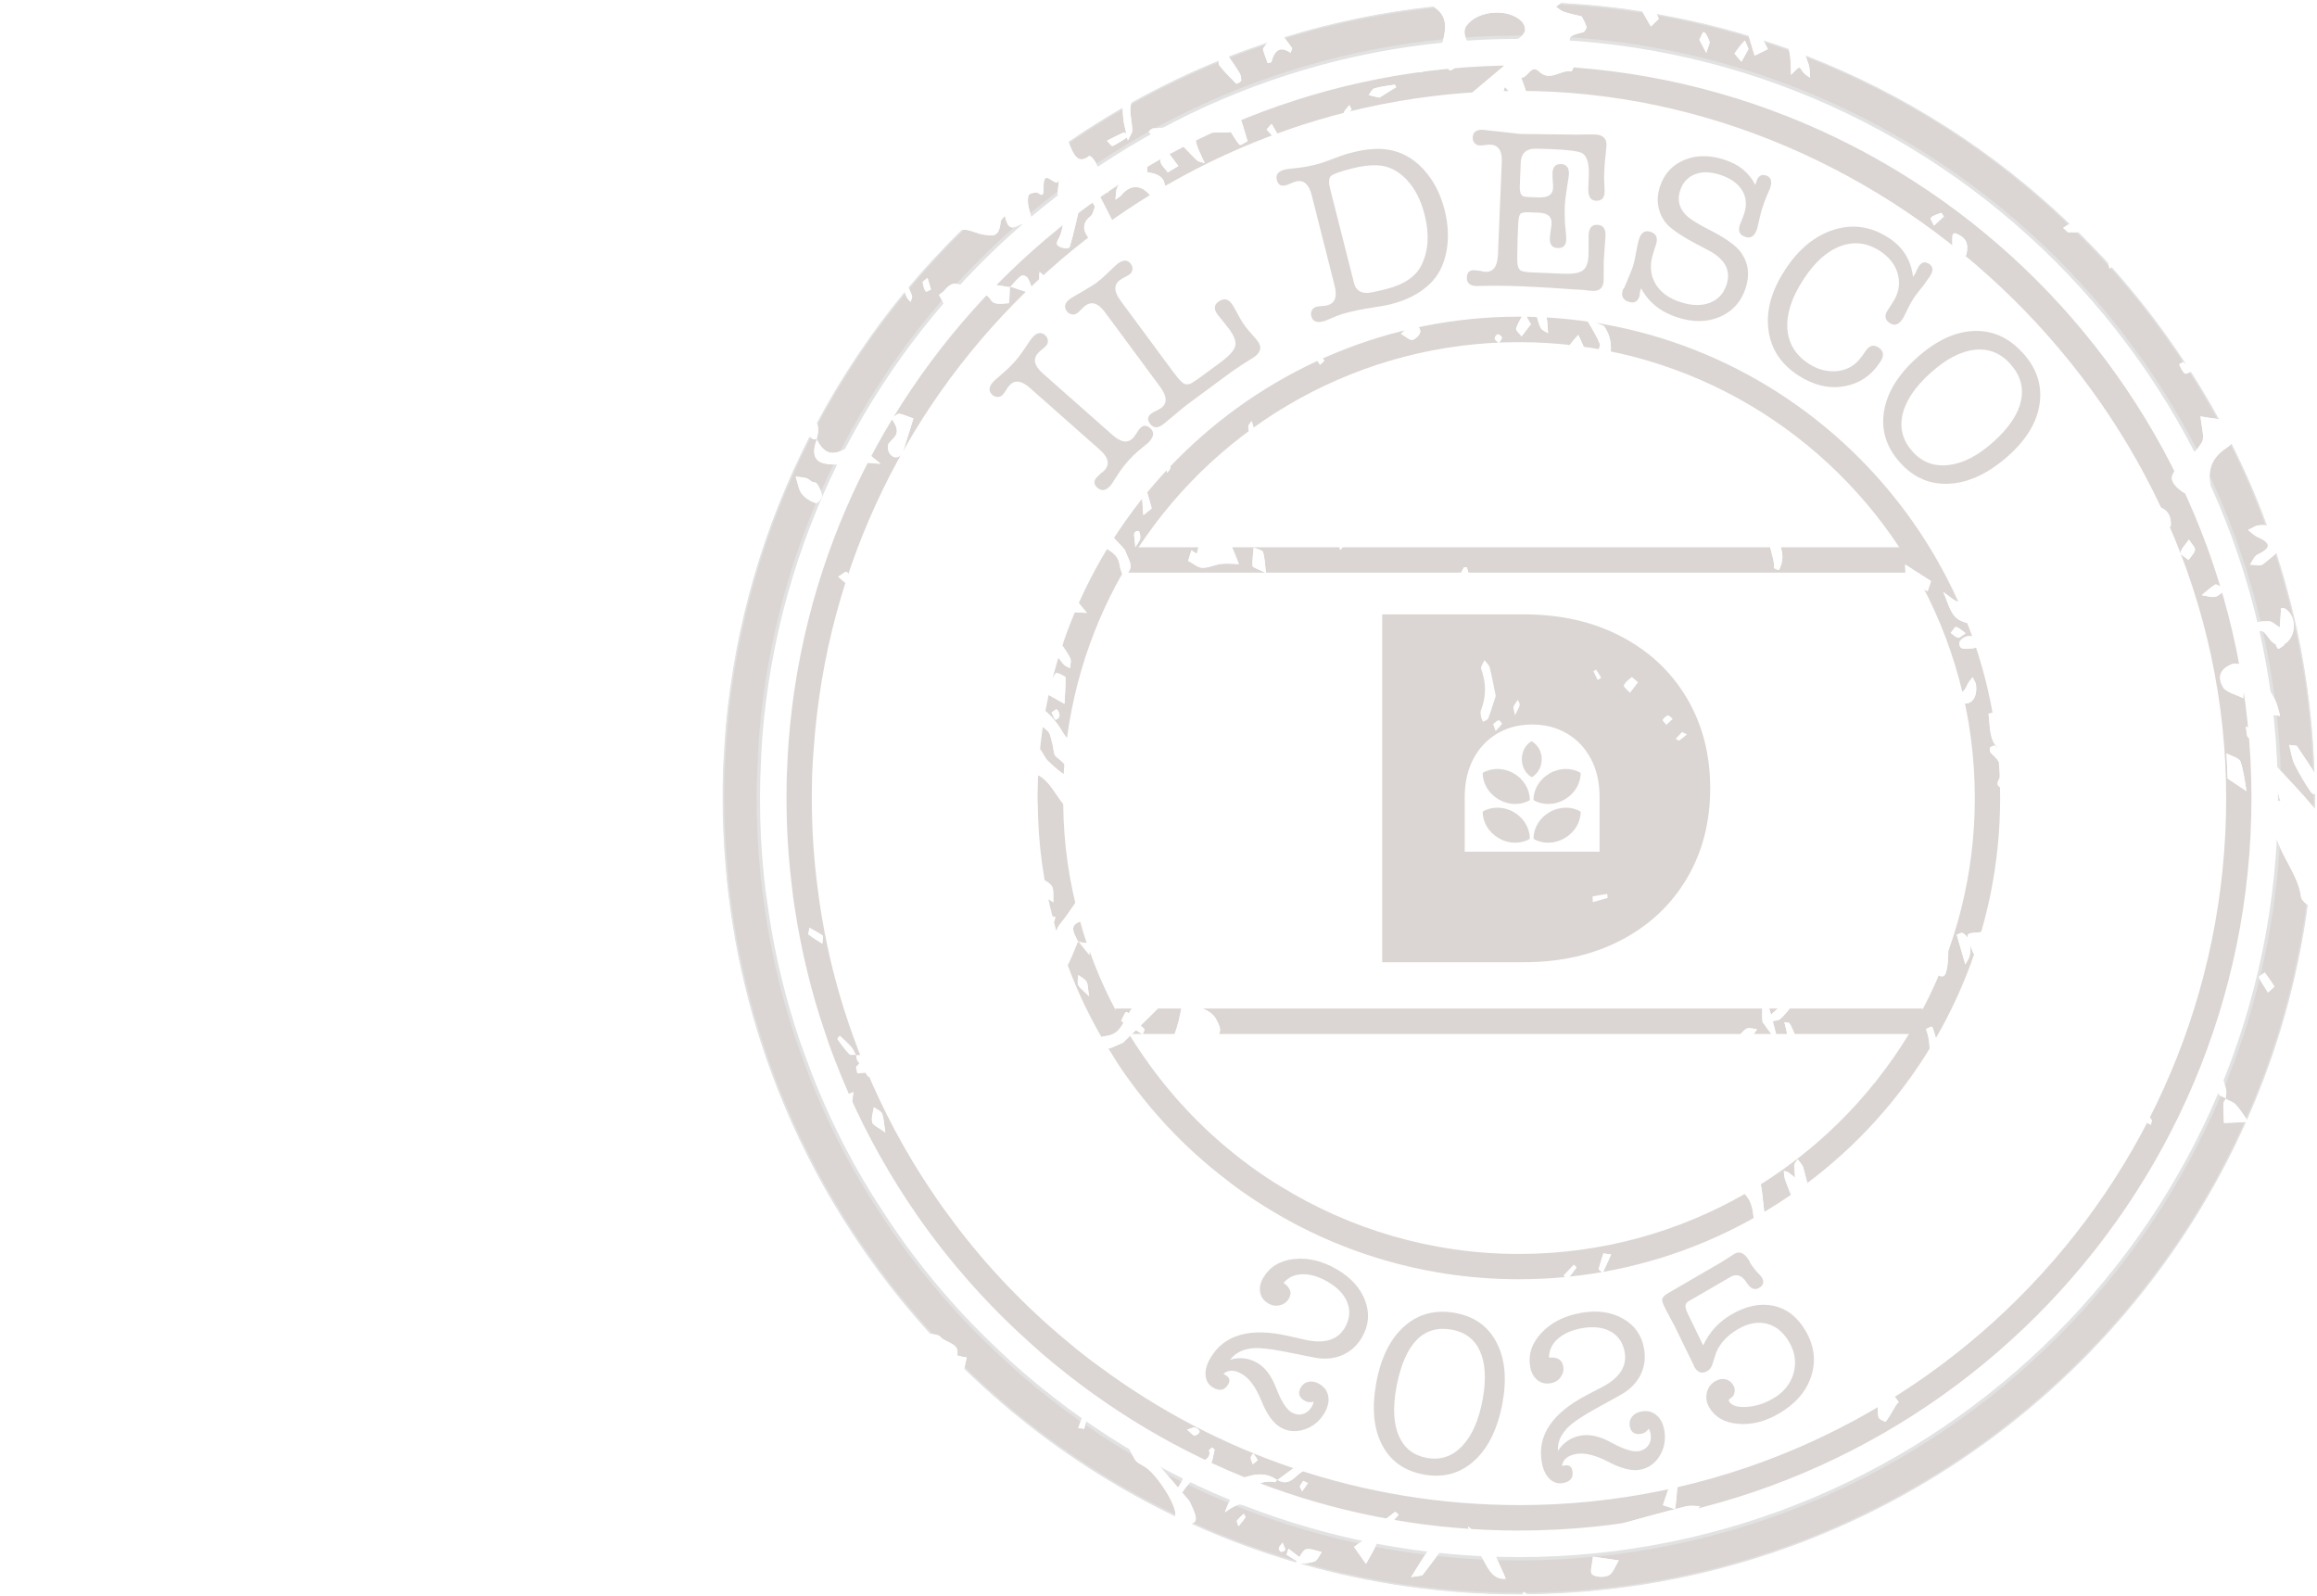 <?xml version="1.0" encoding="UTF-8"?><svg id="Livello_2" xmlns="http://www.w3.org/2000/svg" xmlns:xlink="http://www.w3.org/1999/xlink" viewBox="0 0 628.52 432.96"><defs><style>.cls-1{fill:none;}.cls-2{fill:#3f3f3f;}.cls-3{fill:#c5c6c7;}.cls-4,.cls-5{fill:#b8aea8;}.cls-6{clip-path:url(#clippath-1);}.cls-5{stroke:#c5c6c7;stroke-miterlimit:10;stroke-width:.9px;}.cls-7{opacity:.5;}.cls-8{clip-path:url(#clippath);}</style><clipPath id="clippath"><path class="cls-1" d="M603.29,304.6c-.07-1.72-.2-3.45-.17-5.17,0-.44.36-.87.63-1.31l-.06-.03c0-.08.02-.16.03-.24-.7-.35-1.7-.62-1.86-1.13-.48-1.62-.59-3.35-.75-5.05,0-.07,1.36-.39,1.38-.34.53,1.41,1.07,2.83,1.38,4.3.15.7-.05,1.47-.15,2.22.05.02.11.05.15.07-.03.06-.08.13-.12.19.95.49,2.09.81,2.76,1.55,1.14,1.26,2.07,2.71,3.04,4.12,8.1-18.23,13.73-37.78,16.49-58.23-.24-.16-1.74-1.45-1.81-2.06-.79-7.43-8.22-13.8-7.23-21.57.24-1.86-1.6-4.77,1.6-4.64-.5-1.76-1.03-3.53-1.5-5.3-.35-1.31-.61-2.63-.91-3.95,1.04.02,1.39-.1,1.53.05,3.47,3.73,6.99,7.42,10.25,11.35.01-.99.08-1.96.08-2.95,0-.36-.03-.72-.03-1.08-.41.02-.79-.05-1.08-.46-1.6-2.27-3.13-4.89-4.55-7.72-.65-1.29-.96-3.42-1.42-5.16.85.1,1.69.21,2.05.25,1.85,2.8,3.41,5.01,4.85,7.38-.65-20.77-4.22-40.81-10.35-59.71-1.11,1.09-2.48,2.11-3.63,3.05-.75.61-2.36.12-3.57.13.68-.93,1.16-2.28,2.06-2.71,3.45-1.66,4.01-3.04.07-4.76-.97-.42-1.76-1.28-2.64-1.94,1.23-.62,2.46-1.23,2.34-1.17,1.07-.17,2-.16,2.83-.07-2.78-7.61-6.02-15.01-9.62-22.19-.44.47-.96.88-1.49,1.24-3.41,2.3-5.45,5.41-4.02,11.15.96,3.88-1.04,3.84-3.88,2.13-1.25-.75-2.8-.63-3.98-1.47-2.37-1.69-4.09-3.7-1.63-5.99,2.46-2.29,5.13-4.46,6.93-7.38.84-1.36-.16-4.36-.35-7.06,1.67.37,3.44.49,5.05.78-2.39-4.4-4.97-8.67-7.65-12.88-.7.31-1.45.65-1.66.49-.75-.6-1.12-1.61-1.52-2.49-.04-.08.78-.46,1.1-.64.29.25.56.47.84.71-6.09-9.35-12.86-18.21-20.28-26.48-.2.15-.37.28-.58.45-.12-.59-.26-1.1-.38-1.56-2.6-2.86-5.3-5.63-8.05-8.35-.83.09-1.88-.05-2.85.04-.31-.29-.8-.74-1.28-1.2.58-.37,1.15-.76,1.73-1.13-20.46-19.63-44.76-35.26-71.65-45.67.3.87.61,1.73.9,2.61.29.9.25,2.3.36,3.46-.55-.4-1.12-.72-1.66-1.22-.46-.44-.96-1.65-1.33-1.51-.76.29-1.45,1.26-2.17,1.95-.12-1.98-.04-4.12-.39-5.9-.08-.39-.18-.76-.26-1.14-2.26-.82-4.55-1.58-6.85-2.32.4.8.79,1.6,1.19,2.38-.97.48-1.95.97-3.58,1.78-.57-1.88-1.11-3.65-1.64-5.43-8.12-2.45-16.45-4.41-24.95-5.9.2.47.4.93.6,1.33-.67.65-1.33,1.29-2.15,2.08-.9-1.56-1.64-2.84-2.37-4.12-7.22-1.13-14.55-1.9-21.98-2.29-.47.34-.92.71-1.39,1.05.69.47,1.33,1.12,2.09,1.37,1.59.53,3.25.85,4.88,1.26l-.03-.06.11.08-.08-.02c.46.93,1.03,1.83,1.28,2.82.1.41-.48,1.37-.89,1.47-4.01,1.01-4.06.98-3.45,5.23.17,1.21.75,2.37.9,3.58.07.59-.51,1.82-.6,1.8-2.94-.6-5.74,2.98-8.86,0-2.09-2-2.97,1.71-4.79,1.76.32.88.66,1.76.97,2.65.27.78.52,1.58.77,2.37-1.21.31-2.31,2-3.68.23-.76-.98-1.67-1.85-2.52-2.77-.43,1.7-1.36,3.44-1.19,5.08.47,4.72-1.85,5.36-4.79,5.11-1.31-.11-2.3-.83-1.35-1.98,3.05-3.71-.61-2.07-1.67-2.19-.58-.07-1.26.78-1.86.74-.58-.04-1.35-.59-1.6-1.13-.17-.36.29-1.27.71-1.63,3.63-3.11,7.34-6.13,10.98-9.23.81-.69,1.59-1.48,2.14-2.38.33-.53.5-1.79.22-2.01-5.34-4.03-.51-2.69,1.47-3.21.95-.25,1.99-1.28,2.39-2.22.28-.66-.19-2.03-.76-2.64-3.61-3.82-12.15-3.12-15.11,1.12-1.22,1.75-.19,4.49,2.61,7.07l.1.11s-.06-.07-.1-.11c.15,1.39.26,2.76-1.81,1.91-2.2-.9-4.12-1.44-3.79,2.24.02.26-1.43.97-1.51.88-2.46-3.04-4.67-.86-6.97.22-.6.28-1.36.29-2.05.27-.48-.01-.96-.29-1.44-.45.2-.5.27-1.22.63-1.46,1.37-.9,2.77-2.06,4.29-2.35,3.08-.58,3.35-2.75,3.92-5.25.8-3.47.45-6.18-2.69-8.23-.06-.04-.09-.09-.14-.13-13.95,1.5-27.5,4.33-40.53,8.36.74.88,1.49,2.07,2.21,2.93.05.05-.39,1.28-.39,1.28-2.22-1.45-4.12-1.58-5.21,2.44-.06.24-.5.2-1.03.37-.44-1.35-1.43-3.68-1.24-3.95.36-.52.75-1.08,1.14-1.62-3.53,1.18-7.04,2.43-10.49,3.79,1.06,1.47,2.08,3.02,3.06,4.63.28.46.44,1.88.3,2.04-.47.5-1.11.63-1.27.7-1.86-1.97-3.4-3.31-4.68-5.12-.14-.2-.15-.64-.13-1.15-8.13,3.32-16.02,7.12-23.62,11.37-.05.16-.07.31-.13.47-.6,1.68.29,4.68.34,7.08.01.66-.55,1.31-1.21,2.78-.07-.33-.13-.59-.19-.88-1.52.97-2.73,1.78-3.96,2.34-.25.11-1-.92-1.52-1.43,1.51-.76,3-1.55,4.54-2.23.13-.06.38.09.72.32-.45-1.96-.84-3.37-.89-4.78-.03-.78-.08-1.53-.13-2.28-5.02,2.89-9.91,5.98-14.67,9.25,1.28,3.5,2.56,6.24,5.55,3.9.36-.28,1.46,1.01,1.93,1.94.77,1.51,1.26,3.36,1.94,5,.43,1.04.99,1.96,1.49,2.93-.64-.29-1.29-.7-1.93-.76-.13-.01-.54,1.63-.38,1.96,2.28,4.55,4.65,9,6.98,13.49,1.21,2.32,2.76,4.66-.83,4.82-.92.04-1.77,1.43-2.66,2.2.89,1.36,1.64,3.3,2.69,3.94,2.11,1.28,4.44,1.55,6.53,2.87.71.45,1.25,2.77,1.37,4.31.13,1.55-.34,3.2-.56,4.8-.52,3.84-1.05,7.67-1.58,11.51-2.47-3.89-4.79.82-7.19-.18-.37-.15-.89-1.57-.89-1.57,3.16-4.76.53-6.3-1.91-7.94-.49-.33-1.05-.53-1.47-1.02-.66-.75-1.24-1.68-1.86-2.54.79-.85,1.53-1.88,2.39-2.47.6-.41,1.37-.19,2.06-.29.42-.06.85-.15,1.27-.23.33-.17.65-.31.98-.3.11,0,.22.05.33.07.05,0,.11-.02.16-.03-.46-1.13-.76-2.66-1.4-3.33-4.16-4.32-4.72-12.56-8.08-17.79-1.32-2.05-.54-3.95,1.08-5.09.56-.39,1.23-2.52,1.08-2.79-.76-1.36-1.76-2.36-2.69-3.49-.39.98-.89,1.89-1.15,2.95-.98,3.88-1.78,7.89-2.92,11.64-.18.6-1.8.41-2.66,0-1.38-.66-.75-1.42-.11-2.7.75-1.51.94-3.71,1.45-5.54.67-2.38-.03-2.66-1.34-2.72-.21,0-.62-2.12-.61-3.23.02-1.58.33-3.14.52-4.71-.47,4.45-4.5-3.68-4.34,2.86.09,3.48-1.23,1.16-2.01,1.27-.74.11-1.87.2-2.09.9-.31.99-.15,2.72.21,3.83,1.03,3.19.88,4.51-.68,3.81-1.97-.89-4.72,3.94-5.92-2.22-.4.56-1.11,1.03-1.16,1.69-.4,4.42-2.37,3.66-4.32,3.48-2.06-.19-4.14-1.63-6.21-1.34-5.07,4.97-9.91,10.16-14.47,15.6.31.77.66,1.51.97,2.29.12.29-.22,1.02-.38,1.67-.54-.64-.9-.88-1.07-1.3-.19-.47-.38-.95-.57-1.42-9.06,10.97-17.02,22.87-23.8,35.5.47,1.11.46,2.7-.06,4.34l.12-.04c-.03.08-.04.15-.07.23,2.98,6.1,6.63,3.05,9.72,1.47,1.99-1.02,2.89-2.25,4.14,1.56.54,1.66,2.25,2.41,3.42,3.58-1.48-.11-2.97-.33-4.45-.29-1.69.04-3.36.44-5.05.46-2.04.02-4.12.15-6.13-.39-2.64-.72-2.85-3.28-1.65-6.39-.02-.05-.05-.07-.07-.12l.02-.08c-.31.09-.64.26-.9.11-.36-.2-.7-.44-1.06-.65-12.25,23.95-20.18,50.46-22.7,78.52-.19,2.29-.39,4.63-.49,6.96-.29,4.14-.39,8.33-.39,12.56,0,6.28.29,12.51.83,18.65.19,2.43.44,4.87.73,7.3,1.31,11.2,3.55,22.1,6.52,32.72.73,2.58,1.51,5.16,2.34,7.69,3.89,12.03,8.81,23.61,14.66,34.62,1.46,2.73,2.92,5.4,4.48,8.03,7.59,12.9,16.46,24.98,26.49,36.03.14.15.29.29.43.45-.02-.08-.04-.16-.06-.24.92.26,2.23.28,2.67.83,1.41,1.74,5.48,1.76,4.52,5.07,0,0,.87.25,1.34.35.52.11,1.06.17,1.28.2-.25,1.13-.45,2.15-.66,3.11,16.68,16.23,35.95,29.82,57.17,40.02.03-.14.07-.27.09-.41.38-2.5-4.51-10.28-7.83-12.77-1.05-.79-2.5-1.22-3.12-2.26-1.39-2.3-2.36-4.88-3.51-7.35,1.8,1.19,3.86,2.01,5.36,3.65.66.72,1.28,1.47,1.94,2.21.64-.66,1.28-1.31,1.92-1.97,0,0,4.21-.67,4.52-.72.18.07.6.22,1.02.38-.26.31-.46.69-.8.9-.92.58-1.83,1.3-2.87,1.56-1.06.27-2.19.32-3.31.38,2.55,2.88,5.02,5.74,7.43,8.59,1.45-2.25,2.14-4.89,5.09-6.42,1.42-.74,4.01-1.26,3.32-3.68-.05-.19.57-.52.88-.79.22.24.66.52.61.7-.43,1.5-.44,3.4-1.55,4.37-2.53,2.22-5.38,4.14-7.11,6.96-.03.05-.13.08-.18.13.67.79,1.37,1.63,2.03,2.4,1.47,3.13,2.78,5.64.44,6.11,9.15,4.15,18.64,7.68,28.42,10.54.09-.14.18-.27.27-.41-.94-.55-1.88-1.1-2.79-1.72,0,0,.24-.8.5-1.64,1.06.79,2.02,1.53,2.98,2.29.69-1.12,1.23-2,1.74-2.1,1.46-.31,2.89.43,4.33.73-.63.88-1.16,2.25-1.91,2.53-1.12.43-2.33.5-3.93.65,18.86,5.39,38.74,8.34,59.31,8.34.37,0,.74-.03,1.11-.03.03-.23.05-.43.07-.71.39.24.77.45,1.15.68,86.82-.93,161.5-53.35,194.94-128.11-2.01.09-4.01.17-6.02.26ZM604.29,211.19c-.11-2.4-.21-4.62-.31-6.83,1.31.72,3.44,1.28,3.76,2.19.94,2.61,1.16,5.35,1.66,8.04-1.43-.95-2.85-1.9-5.12-3.4ZM610.33,248.99c-.23-.02-.74-1.79-.67-2.05.36-1.22.89-2.2,1.25-3.03.97,2.8,1.26,3.65,1.56,4.49-.71.23-1.43.66-2.14.58ZM616.94,267.57c.07.12-.85.82-1.72,1.64-1-1.59-1.84-2.84-2.51-4.17-.06-.12,1.06-.81,1.63-1.24.89,1.24,1.82,2.46,2.6,3.77ZM615.85,193.85c-.81-1.68-1.78-3.17-2.41-5.16-.48-1.53-.53-3.69-.78-5.57.75,1.02,1.51,1.99,2.24,3.08.8,1.2,1.65,2.35,2.34,3.83.53,1.14.85,2.76,1.27,4.16-.83-.1-1.65-.21-2.66-.33ZM610.86,169.45c.17-.7,3.04-1,4.64-.93.74.03,1.46.64,2.19,1.2.06,0,.09,0,.15.01l.04.13c.18.13.35.27.53.38.09-1.24.38-5.17.38-5.17-.45.6-.32.24,0,0,.05-.03.09-.08.14-.1.34-.15,1.02.12,1.37.42,2.95,2.46,2.39,7.67-.76,9.42.02.07.04.13.07.2-.63.31-1.52,1.35-1.84.78-.17-.3-.31-.68-.46-1-.32-.19-.63-.4-.87-.61-.9-.78-1.47-1.95-2.36-2.74-.99-.88-3.98,1.15-3.21-1.98ZM611.79,198.2c.39.57.45,1.96.1,2.28-.35.32-1.62.03-2.08-.47-.44-.48-.36-1.57-.59-2.91,1.19.47,2.2.57,2.57,1.11ZM605.51,180.13c.78-.31,1.9.09,3.58.22-.24,3.57-.42,6.31-.61,9.04-1.9-1.01-4.69-1.59-5.52-3.11-1.87-3.43.19-5.22,2.55-6.15ZM596.78,173.76c-.35.82-1.14,1.58-1.97,2.1-.19.12-1.78-.81-1.77-1.26,0-.82.71-1.64,1.44-3.08,1.29,1.22,2.42,1.93,2.3,2.23ZM593.78,146.36c.83,1.33,1.78,2.18,1.64,2.79-.22,1-1.13,1.84-1.75,2.75-.77-.66-2.23-1.43-2.16-1.97.15-1.04,1.16-1.95,2.27-3.57ZM589.81,196.96c.34.03.61.68,1.53,1.79-2.68.62-4.95,1.14-7.21,1.66-.06-.57-.39-1.26-.14-1.68,1.28-2.11,3.58-1.99,5.81-1.77ZM583.36,136.93c2.86.58,5.69,1.19,5.51,5.73-1.36,1.18-2.63,2.5-4.13,3.46-.52.33-2.28-.21-2.29-.42-.08-1.31-.28-3.06.43-3.88,1.67-1.96.5-2.28-.95-3.08-.65-.36-.87-1.54-1.28-2.35.9.18,1.81.36,2.71.54ZM578.16,162.9c1.43.91,2.86,1.82,4.6,2.93.33,2.09.59,3.78.86,5.47-1.74-1.03-3.94-1.69-5.06-3.22-.85-1.15-.31-3.42-.39-5.18ZM570.69,136.74c.37.9-.09,2.03-.18,3.05-.94-.71-2.16-1.26-2.75-2.2-.52-.82-.35-2.07-.66-4.57,2,2,3.19,2.75,3.59,3.71ZM566.17,160.45c-1.53.79-2.58,1.61-2.88,1.44-1.36-.8-2.52-1.88-3.74-2.85,1.19-.19,2.43-.63,3.57-.48.89.12,1.65.99,3.05,1.9ZM562.22,155.94c.05.08-.41,1.94-.41,1.94-2.45-2.26-4.54-2.48-5.66,3.62-.07.36-.55.29-1.11.55-.5-2.07-1.63-5.63-1.42-6.04,1.29-2.63,2.8-6.08,4.4-6.27,1.29-.15,2.82,3.9,4.21,6.2ZM559.34,140.93c-.9-.9-2.02-1.68-2.65-2.73-.8-1.33-1.21-2.89-1.78-4.35.95.81,1.89,1.63,2.91,2.5.54,1.62,1.03,3.1,1.52,4.58ZM549.04,120.42c2.17,1.23,4.31,2.59,7.25,4.42-.7,1.16-1.13,1.95-1.65,2.66-.1.13-.62.02-.83-.17-1.87-1.75-3.73-3.52-5.51-5.38-.1-.1.63-1.6.74-1.54ZM547.69,137.49c2.41-.49,5.25-3.13,6.57,1.59.25.9,1.44,1.5,2.1,2.32.46.58.75,1.31,1.12,1.97-.72.09-1.64.51-2.13.21-2.84-1.76-4.88-1.95-5.32,2.23-.03.27-.63.47-1.19.87-1.02-1.19-2.02-2.35-3.01-3.5l1.86-5.68ZM539.68,137.5c.32,1.62,1.89,3.49-.34,4.56.16.61.35,1.4.41,2.24.07.95-.58,2.89-.58,2.89-1.2-1.3-2.59-.9-3.9-1.17.5,1.2,1.08,2.39,1.25,3.64.1.76-.76,1.65-2.08,4.21-.69-3.35-1.25-4.8-1.19-6.22.03-.62.79-1.21,1.42-1.8-.85-.37-1.65-1.2-2.31-3.24-.33-1.03-.65-2.07-.98-3.1.33-.1.66-.37.99-.29,1.12.29,2.27.61,3.47.94-.33-.47-1.02-.79-2.23-.92-.2-.02-.35-.47-.63-.89.87-.76,1.71-1.5,2.56-2.24l4.14,1.38ZM536.48,158.43c0,.79-.9,1.57-2.08,3.44-.66-2.26-1.31-3.3-1.11-4.14.19-.79,1.27-1.36,1.96-2.03.45.91,1.23,1.81,1.23,2.72ZM529.61,66.37c0-.85-.05-1.71.03-2.55.02-.22.49-.61.64-.57.49.12.94.39,1.38.63,2.32,1.28,2.14,3.3,1.74,5.22-.08.39-1.66.88-2.38.73-.59-.12-1.07-1.09-1.36-1.77-.21-.5-.04-1.12-.04-1.69ZM528.67,90.91c2.92.3,5.38,2.24,4.82,3.98-.17.54-1.24,1.08-2,1.21-2.96.53-4.8-.94-5.75-3.15-.25-.57.78-1.57,1.05-2.05,1.24,0,1.56-.03,1.88,0ZM543.11,195.12c.68,1.17,1.43,2.51,1.59,3.7.22,1.69.24,3.36.26,5.02,1.72-.22,3.51-1.03,5.12-.47l.05-.09.11.12c-.05-.02-.11-.02-.16-.04-.74,1.2-1.29,2.59-2.28,3.53-1.79,1.71-1.48,3.68-1.26,5.71l.13-.04-.12.12v-.08c-.86.28-1.73.53-2.57.85-1.71.66-2.49-.6-1.94-1.62,1.76-3.23.55-5.4-1.88-7.46-.33-.28-.5-1.15-.31-1.54.17-.35,1.3-.67,1.39-.55.41.56.85.89,1.3,1.15-.83-.77-1.56-1.56-1.94-2.46-.97-2.29-.83-4.9-1.18-7.37.61-.14,1.23-.27,1.84-.41.63.63,1.43,1.17,1.85,1.91ZM542.26,185.26c2.23-1.44,4.08-3.34,4.31-2.67,1.19,3.53,1.98,7.71,2.9,11.66-.84.5-2.03,2.05-2.47,1.32-1.48-2.45-2.7-5.72-4.74-10.31ZM534.24,259.4c-.18.74-.59,1.19-1.11,2.22-.94-3.24-1.64-5.66-2.34-8.08.59-.15,1.23-.73,1.77-.37.48.31.9.75,1.26,1.27-.07-.32-.08-.59-.02-.8.22-.68,1.8-.56,2.8-.7,2.57-.37,5.12-.84,7.77-.93.75-.02,1.81,1.15,2.73,1.78-1.75,2.21-3.09,5.12-5.4,6.37-1.44.78-4.35-.95-6.39-1.5-.29-.89-.57-1.62-.83-2.28.09.82.08,1.76-.23,3.03ZM518.48,232.8c-.55-3.36-1.07-6.73-1.54-10.13-.08-.54.16-1.81.24-1.79.55.12,1.33.09,1.62.85.94,2.47,1.9,5.12,2.43,8.02.16.89-1.02,2.84-1.61,4.24-.11.25-.36.21-.59.33-.18-.48-.46-.94-.55-1.52ZM518.87,237.32c-1.49-.69-3-1.29-4.45-2.13-.32-.19-.4-1.23-.92-3.02,2.35,1.23,3.87,1.91,5.29,2.87.25.17.07,1.5.09,2.29ZM512.34,215.89c-.51.87-1.18,1.28-1.78,1.91.08-1.36.1-2.76.26-4.07.09-.74.4-1.31.61-1.96-.09-7.47,1.44-9.08,4.63-6.66,1.96,1.48,4.12,1.28,6.16,2.3.95.47,2.32,1.62,2.63,3.18,1.02,5.2,2.56,8.5,4.95,10.37.47.37.71,2.44,1.06,3.72-.46.41-.93,1.27-1.37,1.16-1.27-.32-3.77-4.28-1.84,3.44-.51-.04-1.25.4-1.5-.19-1.35-3.08-2.63-6.34-3.85-9.68-2.71-7.39-6.84-8.86-9.95-3.52ZM527.46,211.26c.86-1.7,1.45-2.86,2.03-4.01.97.78,2.06,1.47,2.85,2.4.43.5.24,1.47.51,2.15.52,1.29,1.17,2.53,1.77,3.78-.5.07-1.19.4-1.48.18-1.92-1.43-3.76-2.97-5.68-4.51ZM529.97,241.59c-.12,2.57-.19,4.25-.27,5.94-1.73-1.29-3.68-2.35-5.11-3.97-.7-.8-.44-2.64-.61-4.01,1.81.62,3.62,1.23,5.99,2.04ZM526.86,248c1.76,2.31,2.26,14.11.68,16.45-.39.58-1.15.45-1.67.08-.36-.26-.87-1.62-.84-2.3.22-4.37.57-8.68.98-14.48-.25-.05.4-.32.84.26ZM530.05,279.71c.76,1.92,1.39,3.51,2.02,5.09-.88.28-1.88,1.29-2.61.62-.72-.67-1.17-3.03-1.74-4.65.72-.33,1.44-.66,2.33-1.07ZM534.9,175.89c-1.4.06-3.63.66-3.36-1.66.08-.65,1.49-1.61,2.37-1.67,1.21-.09,2.49.52,6.13,1.42-3.25,1.25-4.18,1.87-5.13,1.91ZM531.17,172.98c-.73-.16-1.34-.84-2-1.3.48-.57,1.04-1.66,1.43-1.61.76.11,1.42.86,2.6,1.69-.97.62-1.59,1.32-2.03,1.22ZM530.24,185.61c1.21,2.57,2.22,2.98,3.47.05.31-.72.93-1.31,1.41-1.96.45.91.9,1.83.85,1.74.58,3.82-1.24,5.66-3.24,5.37-1.65-.24-3.11-2.5-4.38-4.08-.45-.55-.09-1.75-.09-2.66.68.5,1.66.86,1.98,1.53ZM529.32,199.19c.12-.15,1.19.43,2.6.98-1.93,1.29-3.41,3.07-4.5,2.85-2.43-.47-3.81.38-5.29,1.94-.36.38-1.69.49-1.9.22-.4-.51-.65-1.64-.34-2.09.59-.86,1.52-1.83,2.47-2.04,2.34-.51,5.06.53,6.96-1.86ZM516.94,157.1c-.07-1.97-.11-2.97-.14-3.98,2.33,1.5,4.67,3,7,4.5-.33.95-.8,2.79-.98,2.71-1.94-.88-3.84-2.06-5.88-3.23ZM523.75,59.09c.68-.66,1.82-.98,2.83-1.34.09-.03.52.69.73.97-.93.85-1.8,1.66-2.67,2.46-.32-.72-1.14-1.83-.88-2.09ZM514.9,92.86c2.37-1.41,3.95,2.23,5.96,3.5.28.18.22.77.16.51-.87,1.81-1.45,3.03-2.04,4.26-.46-.82-.9-1.65-1.4-2.46-.15-.24-.51-.39-.67-.62-1.18-1.66-5.56-3.07-2.01-5.19ZM512.82,158.56c-.15,6.78,3.81,12.05,1.9,19.85-.48,1.97.01,5.16.31,8.2.28-.88-.74-2.67,1.34-2.15.51.13.73,2.26.68,3.45-.03.74-.81,1.44-1.25,2.17.9.07,3.77.28,3.77.28l.07.1c.11.26-.09.75-.3,1.02-1.23,1.5-3.42,1.78-5.09,1.05-.1.29-.2.55-.3.89-.07-.43-.13-.77-.2-1.17-.24-.15-.46-.32-.66-.51-.38,1.45-.78,2.94-1.23,4.63-2.25-.6-3.67-.97-5.09-1.35.96-2.11,1.67-4.49,3.02-6.19.36-.45,1.58,0,2.74.37.13-.21.25-.44.39-.6.05-.05.11-.09.16-.14-.35-1.97-.63-3.62-.69-5.23-.32-8.62-.72-16.73-5.71-18.96-.58-.26-1.06-2.38-1.56-3.7-.24-.64-.39-1.42-.58-2.14.46-.07.92-.35,1.37-.19,1.97.7,4.23,6.79,5.78-.65.02-.1,1.13.73,1.13.97ZM498.15,63.78c.59.17,1.15,1.13,2.19,2.23-.88,1.41-1.43,2.72-1.6,2.5-.76-1-1.42-2.44-2.11-3.71.51-.37,1.03-1.15,1.53-1.01ZM494.4,84.47c.58-2.81,2.07-2.91,3.12.56.08.27.36.39.54.39,4.08-.1,4.89,1.29,7.98,10.01,1.15,3.24,3.17,4.94,4.49,8,.64,1.48.55,4.45.79,6.75-.9-.27-2.35.11-2.63-.92-2.4-8.73-7.03-10.18-10.15-16.43-.33-.66-1.14-.14-1.78-.02.03.49.05.98.08,1.47.54,3.23,1.08,6.46,1.63,9.69-.36.05-.72.09-1.08.14-.18-3.28-.36-6.55-.55-9.83-.08-.48-.16-.96-.24-1.43l.15-.12c-2.14-1.02-3.19-4.22-2.36-8.24ZM499.21,163.99c.26-.9,1.5-.35,2.67-.51.64,1.85,1.12,3.25,1.61,4.64-.86.64-1.76,2.05-2.58,1.74-1.31-.5-2.73-2.25-1.7-5.87ZM499.45,176.64c-.96.09-1.98.69-2.87.1-.61-.41-1.04-2.47-1.98-4.91,1.49-.56,2.56-1.73,3.03-.97.81,1.29,1.23,3.79,1.82,5.78ZM490.79,90.67c1.07.52,2.65,1.21,4.09,2.09.26.16-.01,1.56-.15,1.57-2.23.24-4.49.35-5.85-1.72-.24-.37-.36-.79-.54-1.19.56-.17,1.12-.34,2.44-.75ZM486.11,48.65c1.14,2.4,1.9,4,2.65,5.59-.39.24-.87.93-1.15.63-.78-.86-1.5-2.09-2.19-3.32-.05-.09.31-1.34.69-2.89ZM487.41,134.34c-.16.66-1.47.85-1.69.27-1.09-2.94-2.03-6.17-2.95-9.38-.3-1.04-.4-2.34-.63-3.72.78-.15,1.53-.66,2.23-.37,2.12.87,4.04,9.1,3.04,13.2ZM485.07,96.48c.12,1.17.21,2.03.3,2.89-.96-.23-2.17-.14-2.82-.79-.62-.62-.67-2.02-.97-3.08,1.1.31,2.19.62,3.49.99ZM479.9,80.51c.5,1.61.09,3.4-.25,4.96-.05.22-1.82-.46-3.3-.87-.11-2.37-.19-4.13-.26-5.9,1.34.6,3.6,1.09,3.82,1.81ZM475.65,131.8c1.77-.71,3.69-2.23,5.35-1.19,1.12.71,2.23,4.91,2.62,7.9.15,1.15-1.7,3.28-2.64,4.97l.16-.11c-.06.06-.07.13-.12.19.26.55.54,1.08.78,1.66,1.17,2.81,2.65,5.61.88,9.2-.24.48-.96-.17-1.45-.3.3-3.48-2.81-7.37-.21-10.57l-.04-.08c-.98.31-1.84-9.19-2.91-.78-.68-2.01-1.47-3.9-1.99-6.07-.35-1.47-.48-4.82-.43-4.84ZM473.25,11.07c.15-.15.7,1.44,1.06,2.23-.61,1.1-1.21,2.19-1.92,3.46-.78-.93-1.34-1.58-1.89-2.24.9-1.19,1.78-2.52,2.74-3.45ZM469.39,124.45c-1.44.7-2.82,1.6-4.34,2-.55.14-1.41-.95-2.13-1.48,1.21-.83,2.41-1.67,3.85-2.66,1.16.95,1.89,1.54,2.62,2.14ZM470.21,145.41c-.53.7-1.06,1.4-1.87,2.48-1.09-.97-1.76-1.56-2.43-2.16.66-.59,1.3-1.6,2-1.64.74-.04,1.53.84,2.3,1.32ZM462.22,8.71c.57.27,1.12,1.55,1.53,2.66.09.24-.48,1.6-.91,2.96-.75-1.43-1.3-2.48-1.85-3.54.42-.75.88-2.25,1.24-2.08ZM447.35,111.42c.73-1.17,1.69-2.2,2.55-3.29.32,1.17,1.1,2.45.86,3.5-.31,1.36-1.43,2.54-2.2,3.79-.43-.12-.87-.24-1.31-.35-.14-.48-.42-.97-.39-1.44.04-.75.11-1.6.49-2.2ZM455.3,311.73c-1.98.93-4.19,1.17-7.19,1.92.73-1.3,1.01-2.45,1.62-2.76,2.33-1.21,4.76-2.17,7.17-3.14.2-.08.85.52.77.65-.71,1.17-1.36,2.86-2.37,3.34ZM456.35,317.35c-.91,2.6-1.29,5.4-1.98,5.3-1.68-.26-3.57-1.72-5.21-3.03-.34-.27-.17-2.87.15-2.88,1.96-.07,4.03.29,7.04.62ZM434.95,339.99c1.11.16,1.6.23,2.1.3-.76,1.65-1.51,3.3-2.27,4.94-.39-.34-1.14-.87-1.12-.97.4-1.54.89-3.01,1.29-4.26ZM443.94,136.88c.58-.34,1.61-1.07,1.68-.98.86.99,1.57,2.1,2.37,3.25-.74.94-1.12,1.42-1.49,1.9-.85-1.39-1.7-2.79-2.56-4.18ZM444.79,104.98c.43.59,1.35,1.34,1.21,1.73-.33.94-1.14,1.71-2.15,3.07-.37-1.04-.71-1.5-.6-1.77.44-1.04,1.02-2.03,1.54-3.03ZM419.53,86.1c.28,1.43.3,2.85.4,4.28-.66-.44-1.57-.74-1.93-1.35-.57-.96-.76-2.12-1.33-3.85,1.49.47,2.82.72,2.86.92ZM423.63,116.68c.52-.79.82-1.96,1.54-2.33,2.11-1.08,5.76-1.79.05-2.95-.3-.06-.76-.92-.66-1.05.3-.41.89-.97,1.28-.9,2.83.48,2.93-.63,2.02-2.86-1.12-2.73.28-6.09-2.29-8.62-.65-.64-.54-2.55-.12-3.61.53-1.32,1.75-2.36,2.67-3.52.58,1.29,1.28,2.54,1.69,3.88.27.89-.07,1.98.2,2.87.41,1.32,1.45,3.7,1.65,3.65,2.43-.69,1.05-2.14.6-3.55-.16-.5.64-1.27.92-1.95.34-.81,1.03-1.81.8-2.44-.66-1.77-1.71-3.41-2.64-5.08-.31-.56-.7-1.09-1.02-1.64,1.6.6,3.18,1.22,4.77,1.84,1.29,1.88,2.02,4,1.87,6.58-.07,1.23.42,2.74,1.18,3.73,2.2,2.85-.34,5.59.09,8.2.42,2.58,2.62,4.87,3.05,7.45.19,1.14-1.98,2.65-3.14,4.01,4.37,1.73,4.5,1.9,1.92,5.52-1.13,1.6-.53,2.36.59,3.34,1.09.95,2.63,1.81,3.03,3.01.4,1.2-.37,2.79-.63,4.21-.54-.89-.88-2.19-1.67-2.57-1.8-.87-3.93-1.05-5.72-1.93-2.38-1.17-3.94-1.09-4.87,1.67-.1.29-1.64.53-1.86.26-.44-.54-.84-1.78-.54-2.15,2.7-3.36,1.58-6.19-.88-8.91-.63.4-1.25,1.1-1.89,1.12-1.81.07-3.71-.48-5.44-.14-1.72.34-3.48,2.4-4.86,2.08-2.86-.65-2.84.89-3.1,2.61-1.84.8-3.66,1.68-5.56,2.34-.58.2-1.4-.27-2.1-.43.27-.5.47-1.04.82-1.48.6-.76,1.36-1.39,1.91-2.18,2.22-3.12,2.43-2.26,6.46-3.28,3.36-.85,7.56-1.29,9.88-4.81ZM410.72,142.55c.89-.33,1.48-.58,2.08-.75.11-.03.4.17.45.32.46,1.37.91,2.75,1.28,4.15.02.07-1.03.56-1.07.5-.86-1.22-1.65-2.49-2.74-4.22ZM412.21,126.61l.12-.12c.01.08.02.15.04.23.71.48,1.42.96,2.13,1.44-.55.51-1.1,1.01-1.66,1.52-.16-.99-.31-1.97-.47-2.96-.05-.04-.11-.07-.16-.11ZM414.35,136.72c.31-.92.59-1.75.88-2.59.2.69.58,1.38.56,2.06-.03.86-.4,1.71-.62,2.56-.26-.66-.53-1.32-.81-2.03ZM398.51,160.09c-.84-1.31-1.8-2.46-2.29-3.77-.22-.6.47-1.57.84-2.32.07-.14.83-.15.85-.09.53,1.74,1.02,3.49,1.45,5.26.04.17-.39.45-.84.93ZM407.26,135.52c-.45-1.53-.89-2.23-.75-2.8.13-.53.86-.92,1.33-1.37.3.61.84,1.23.83,1.84,0,.54-.61,1.07-1.41,2.33ZM410.59,115.54c.63-1.07,1.14-1.94,1.65-2.81.67,1,1.77,1.96,1.86,3.01.07.79-1.17,1.69-1.82,2.54-.53-.85-1.05-1.7-1.69-2.73ZM413.46,84.84c.51.87,1.02,1.73,1.82,3.11-.89,1.16-1.71,2.22-2.53,3.28-.52-.72-1.62-1.62-1.47-2.14.45-1.5,1.41-2.85,2.17-4.25ZM410.73,106.2c.95,2.53,1.6,4.24,2.25,5.96-1.88-1.41-4.02-2.55-5.53-4.34-.92-1.09-.85-3.18-1.23-4.83,1.61,1.14,3.21,2.29,4.51,3.21ZM406.3,90.7c.35-.05,1.02.47,1.1.84.08.35-.4.84-.79,1.54-.55-.57-1.14-.92-1.15-1.28-.01-.38.5-1.05.84-1.1ZM404,96.89c.78,1.03,2.28,2.14,2.19,3.09-.2,2.16-2.2,2.38-4.03,2.12-.6-.09-1.15-.61-2.13-1.16,1.57-1.6,2.77-2.82,3.98-4.05ZM386.35,40.38c4.02-1.01,8.12-1.72,11.92-2.49,2.43.44,4.41.6,2.46,3.79-.67,1.09.07,3.08.17,4.66-.74-1.33-1.36-2.76-2.26-3.96-1.06-1.42-6.57-1.44-8.97-.19-.76.4-1.5,1.25-2.22,1.22-1.61-.05-3.2-.53-4.8-.83,1.23-.76,2.38-1.87,3.71-2.2ZM377.76,87.07c-.24.34-.88.4-1.33.59-.02-.52-.21-1.1-.02-1.54,1.78-4.29,3.59-8.56,5.49-12.8.35-.78,1.1-1.38,1.67-2.06.31.77.62,1.53.88,2.19-.73,5.44-3.77,9.5-6.68,13.62ZM385.28,89.96c-.12.87-1.25,2.01-2.14,2.23-.72.17-1.72-.86-3.11-1.64,1.58-1.38,2.66-2.32,3.73-3.26.55.9,1.63,1.87,1.52,2.68ZM377.71,50.63c-.5-1.05-.99-2.09-1.49-3.14.25-.1.68-.34.72-.28.55.8,1.04,1.63,1.47,2.32-.37.58-.53.84-.69,1.1ZM376.36,132.57c-.59-2.04,1.59-2.57,3.48-2.61,3.03-.06,5.54-.91,6.93-4.01.94-2.1,2.17-1.48,3.26.15.48.72,1.49,1.13,1.88,1.87.79,1.49,1.07,2.94-1.37,3.28-2.44.34-4.96.56-7.24,1.39-1.06.39-1.64,2.09-2.59,3.4-1.6-1.2-3.95-2.06-4.36-3.48ZM383.24,65.26c.21-.1,1.27.96,1.19,1.15-.5,1.16-1.22,2.22-2.17,3.84-.86-1.49-1.95-2.74-1.72-3.1.56-.87,1.7-1.42,2.7-1.89ZM372.81,23.98c1.78-.52,3.65-.73,5.5-1,.11-.02.28.42.43.65-1.68,1.05-3.36,2.1-4.57,2.85-1.54-.36-2.21-.52-2.89-.68.51-.63.9-1.63,1.53-1.82ZM366.04,28.51c.15.3.3.6.6,1.21-.52.49-1.11,1.04-1.71,1.59-.15-.3-.5-.73-.41-.87.44-.69,1-1.29,1.51-1.93ZM370.92,345.05c.11.06.23.1.35.15.14-.02.27-.07.4-.09.07,0,.18.22.29.47.07.05.14.07.2.13,1.35,1.31,2.91,2.51,3.91,4.11.91,1.45,1.19,3.37,1.75,5.08-1.14-1.08-2.29-2.13-3.4-3.25-.37-.38-.63-.96-.94-1.44l.06-.04c-.77-1.22-1.58-2.41-2.29-3.66-.04-.07-.05-.17-.08-.25-.58.2-1.19.4-1.92.65-.16-.61-.31-1.17-.31-1.17.66-.19,1.33-.32,2.01-.45-.01-.07-.02-.15-.03-.22ZM388.6,401.6c.86.76.92,2.84,1.35,4.31-1.19-.63-2.62-.97-3.54-1.93-3.03-3.17-5.87-6.57-9.44-10.61-1.11-3.23-2.48-6.98-3.61-10.75-.23-.76.44-1.61.69-2.42.69.58,1.45,1.07,2.03,1.75.67.78,1.43,1.71,1.7,2.62,1.96,6.73,5.53,12.32,10.82,17.03ZM382.09,315.31c.23-.34,1.24.18,1.9.31-.05.96-.11,1.92-.18,3.24-.91-.47-1.95-.84-1.97-1.03-.1-.9-.12-1.98.25-2.52ZM389.09,322.03c0-1.23,0-2.45.01-3.54.84.01,1.25.02,1.66.02-.15,1.18-.23,2.39-.49,3.5-.05.22-.77.02-1.19.01ZM370.37,381.3c-.2.89-.26,1.97-.71,2.69-.14.22-1.97-.65-1.99-.84-.12-1.44,0-2.84.06-4.25.72.65,1.43,1.3,2.64,2.39ZM361.84,162.06c-.13.07-.6-.49-.91-.76,1-1,1.99-2.01,3.06-2.93.05-.04.78.69,1.64,1.47-1.41.85-2.57,1.59-3.8,2.23ZM365.18,308.52c.03-.2,1.44.34,2.6.64.17,2.04.29,3.57.42,5.09-1.06-.47-2.84-.83-3.04-1.44-.45-1.38-.19-2.94.02-4.29ZM358.15,314.21s-.16.7-.33,1.44c-1.05-.8-2.01-1.53-2.96-2.32-.04-.03.28-.99.28-.99,1.01.57,2.02,1.2,3.01,1.88ZM343.9,340.05c-.28-1.03-.33-2.09-.47-3.13.54.49,1.28.88,1.59,1.48.41.81.49,1.79,1.11,4.37-1.52-1.82-2.1-2.26-2.23-2.72ZM345.09,351.79c-.58-.54-1.16-1.08-2.14-1.99.12-.78.13-1.71.46-2.35.1-.2,1.56.5,1.58.66.15,1.24.1,2.45.11,3.67ZM338.47,349.41c-.55-.65-1.18-1.43-1.41-2.21-1.76-5.75-4.74-10.47-9.02-14.37-.7-.63-.82-2.43-1.2-3.68.95.5,2.07.75,2.83,1.56,2.47,2.64,4.8,5.49,7.72,8.87.98,2.76,2.18,5.95,3.19,9.17.14.44-.04.93-.22,1.43.45-.43,1.01-.81,1.52-1.22.23.73.67,1.47.6,2.19-.05.49-.81.93-1.62,1.79-.52-1.1-1.2-1.87-.98-2.27-.49-.39-1-.76-1.4-1.25ZM320.49,175.23c0-2.22,0-3.68,0-5.14,1.4,1.06,2.95,1.91,4.12,3.27.57.67.44,2.27.62,3.45-1.43-.47-2.86-.95-4.74-1.57ZM322.88,186.1c0,.4-.58.76-.9,1.13-.05-2.05-.1-4.11-.15-6.11.31-.35.57-.64.83-.93.09,1.97.23,3.95.22,5.91ZM312.81,94.23c.56-.12,1.46-.66,1.64-.3,1.44,2.87,2,5.99.89,8.73-.36,1.33-.49,2.18-.8,2.81-.22.45-.67.81-1.02.81-.2,0-.55-.81-.59-1.3-.32-3.59,1.9-7.08-.11-10.75ZM315.36,83.12c.25-2.87.61-5.7,1.05-9.51-.23-.03.37-.21.77.16,1.59,1.5,1.92,9.23.45,10.78-.36.39-1.05.31-1.52.07-.32-.17-.78-1.05-.74-1.5ZM331.1,98.13c.41.8.24,1.89.33,2.84-.82-.34-1.98-.4-2.39-1.05-2.76-4.31-5.41-8.72-7.93-13.19-.27-.48.46-2.38.78-2.3,1.32.37,2.67,1.24,4,1.93-.17.38-.35.75-.52,1.13,1.93,3.54,3.91,7.05,5.74,10.65ZM330.23,131.02c-1.08.41-2.15,1.02-3.24,1.11-.34.03-.76-1.35-1.72-3.16,1.93-.25,3.04-.6,4.12-.42.31.05.56,1.61.84,2.47ZM323.81,81.17c-.17.49-.55.79-1.04,1.47-.82-2.11-1.44-3.69-2.06-5.27.54-.11,1.13-.49,1.62-.26,1.26.58,2.38,1.54,1.48,4.07ZM321.55,97.85c-.81.19-1.73.87-2.39.44-.65-.43-1.04-1.97-1.54-3.03.66-.22,1.33-.45,2.14-.72.68,1.25,1.23,2.29,1.79,3.32ZM324.04,111.13c-.66,1.88-.73,2.97-1.23,3.28-.55.34-1.51-.03-2.29-.1.08-.88-.08-2.05.32-2.55.4-.5,1.37-.32,3.2-.63ZM317.08,124.13c.15.92.43,1.87.39,2.76-.02.5-.58.9-.89,1.35-.14-1.04-.28-2.09-.48-3.66.32-.15.65-.3.98-.44ZM318.35,188.36c.58,2.24,1,3.88,1.43,5.52-.57.27-1.51,1.01-1.66.72-.72-1.36-1.23-3.01-1.81-4.55.53-.43,1.05-.87,2.04-1.69ZM319.45,159.61c.79-.6,1.24-.94,1.69-1.27.31,2.31.74,4.61.83,6.93.02.42-1.35.89-2.08,1.33-.14-2.26-.28-4.52-.44-6.99ZM322.31,152.13c.29-.95.59-1.9.88-2.85.49.32.99.64,1.48.96.37-1.6.75-3.19,1.09-4.8.62-2.95,1.5-3.94,3.16-3.11.32-.29.63-.58.92-.84.12.57.28,1.15.42,1.72.37.3.76.66,1.19,1.08.78.76,1.6,1.7,2.09,2.7.96,1.95,1.69,4,2.52,6-1.62-.02-3.28-.21-4.84-.03-1.75.21-3.34,1.1-5.13,1.05-1.14-.03-2.51-1.21-3.78-1.87ZM340.2,214.73c-.67,1.85-1.14,3.93-2.13,5.44-.36.54-1.99-.28-3.05-.48.37-1.87.74-3.74,1.17-5.97,1.77.44,2.89.73,4.01,1.01ZM339.78,153.59c-.11-1.74.16-3.39.31-5.06.87.39,2.36.7,2.51,1.2.5,1.63.52,3.33.8,5.67-1.76-.86-3.61-1.55-3.62-1.81ZM333.87,251.25s-.1-.06-.15-.1c-.48.87-.96,1.75-1.55,2.57-.1.14-1.29-.2-2.81-.47,1.38-1.24,2.28-2.1,3.21-2.85-1.44-.94-2.87-1.88-4.31-2.81.23-.83.52-2.44.67-2.37,1.55.7,3.07,1.66,4.69,2.6.07,1.01.13,1.71.17,2.31.15.04.31.08.44.1-.13.23-.26.46-.38.7,0,.11.02.22.02.32ZM329.29,178.57c1.18.55,2.39,1.02,3.54,1.7.25.15.35,1.05.82,2.58-1.87-.98-3.08-1.53-4.22-2.31-.2-.14-.11-1.29-.15-1.97ZM329.77,276.26c2.38,4.17,1.35,5.04-4.69,6.78-2.81.81-5.61,1.74-8.41,2.61.88-2.34,1.87-4.68,2.6-7.03.64-2.07.97-4.14,1.72-7.46,3.35,1.82,7.38,2.64,8.78,5.09ZM326.96,360.52c.3.09.64,1.08.44,1.28-.99,1-2.12,1.89-3.25,2.78-.37.29-.88.44-1.4.69-.22-.59-.57-1.13-.59-1.69-.06-1.67,2.93-3.59,4.8-3.06ZM362.46,297.29c.51.52.59,1.73.86,2.63-.86-.23-1.73-.47-2.75-.74-.14-1.01-.23-1.75-.33-2.49.76.17,1.69.05,2.23.6ZM364.3,124.49c.25,2.79.38,5.58.55,8.38h-.13c.29,3.38.64,6.75.84,10.13.08,1.33.03,2.73-.32,4-.23.82-1.11,1.46-1.7,2.18-.14-.73-.36-1.46-.4-2.2-.07-1.16-.02-2.32-.03-3.48-.04-6.98-.84-7.48-7.12-4.43-.6.29-1.2.58-1.8.86.28-.8.34-1.8.87-2.37,2.32-2.53,5.1-4.72,7.02-7.5.84-1.22-.09-3.58,0-5.4.02-.49.86-.94,1.32-1.41.31.41.86.8.89,1.23ZM359.36,112.16c.3-.37.99-.92,1.39-1.34.81,1.65,1.67,3.29,2.4,4.98.1.24-.36.72-.94,1.8-1.05-1.72-1.86-2.98-2.52-4.24.05.45.07.91.14,1.33-.76-.16-1.52-.33-2.7-.59-.05-1.51-.08-2.43-.1-3.36.77.35,1.8.47,2.24,1.11.05.08.05.21.09.3ZM357.46,95.27c.6.84,1.23,1.67,1.76,2.56.05.08-.57.56-1.16,1.11-.68-1.08-1.25-1.92-1.7-2.83-.04-.08.72-.55,1.1-.84ZM357.25,129.1c-1.3.99-2.61,1.98-3.91,2.97-.55-.92-1.1-1.84-1.87-3.12,1.15-.84,2.17-2.09,3.32-2.23.71-.09,1.63,1.53,2.46,2.38ZM349.43,113.94c.36.95.73,1.92.93,2.91.1.47-.04,1-.1,1.51l.1.05s-.07.08-.1.12c.64.33,1.43.56,1.89,1.06.87.96,1.55,2.09,2.31,3.15-1.5.06-3,.13-4.49.19-.05-1.17-.14-2.34-.11-3.5,0-.3.23-.6.41-.89,0-.05-.01-.12,0-.17-.48-.24-1.15-.42-1.26-.77-.33-1.1-.4-2.27-.51-3.42,0-.05.93-.23.93-.23ZM347.94,129.62c-.26.92-.99,1.72-1.83,3.05-.7-1.35-1.64-2.4-1.41-2.86.43-.84,1.55-1.34,2.38-1.98.31.6,1,1.31.86,1.79ZM344.94,33.61c.77,1.31,1.45,2.39,2.03,3.53.06.12-.45.55-.69.84-.91-.93-1.83-1.85-2.67-2.84-.04-.05.63-.73,1.34-1.53ZM344.78,123.43c-1.15.87-1.79,1.62-2.59,1.87-.58.19-1.37-.27-2.07-.45.66-.6,1.24-1.39,2.02-1.72.56-.24,1.39.12,2.64.29ZM339.53,114.22c.44,1.48.88,2.96,1.32,4.43-.41.17-.83.33-1.63.66-.24-1.35-.57-2.47-.59-3.59-.01-.5.58-1,.9-1.5ZM312.72,34.85c2.54-.23,5.09-.35,7.63-.51v.12c3.08-.27,6.15-.59,9.23-.78,1.06-.07,2.15,0,3.19.22-.27-.46-.54-.91-.85-1.42,2.05-.97,3.77-2.23,3.97-1.8,1.05,2.3,1.73,5.03,2.53,7.61-.78.34-1.88,1.37-2.27.89-.77-.92-1.46-2.05-2.25-3.38-.23.04-.45.11-.68.13-1.05.06-2.11.02-3.17.02-6.37.04-6.82.78-4.04,6.62.27.56.53,1.12.79,1.68-.73-.26-1.64-.32-2.16-.81-2.31-2.15-4.3-4.74-6.84-6.52-1.11-.78-3.26.08-4.93,0-.45-.02-.85-.8-1.28-1.22.37-.29.73-.8,1.12-.83ZM319.64,45.03c-.84.51-1.67,1.02-2.85,1.73-.77-1.07-1.91-2.01-2.04-3.08-.08-.66,1.39-1.52,2.17-2.29.9,1.21,1.81,2.42,2.71,3.64ZM304.24,52.87c-.47.58-1.09.85-1.65,1.27.09-.89.12-1.81.28-2.67.09-.48.38-.86.58-1.29,0-.24.02-.44.02-.66-.05,0-.1.01-.15.02l-.21-.87c.13-.05.27-.08.4-.13.3-3.48,1.71-4.13,4.24-2.77.21.12.44.17.66.26.84-.75,1.8-1.36,2.71-2.03.04.91.08,1.82.12,2.72.71.12,1.43.24,2.12.48.86.3,2.1,1.04,2.37,2.06.13.49.29.9.44,1.34.44-.3.9-.65,1.23-.55.84.25,1.56.92,2.78,1.7-1.23.65-2.19,1.52-2.61,1.31-.26-.14-.46-.41-.67-.66.82,1.63,1.85,2.84,3.24,3.61.43.24.63,1.59.93,2.43-.42.28-.86.84-1.27.77-1.15-.2-3.4-2.77-1.72,2.28-.47-.02-1.15.27-1.37-.11-1.21-2.01-2.34-4.13-3.42-6.3-2.4-4.82-6.16-5.74-9.06-2.2ZM310.72,64.67c-.1.17-.33.14-.55.22-.16-.31-.41-.61-.49-.99-.46-2.19-.91-4.4-1.3-6.62-.06-.36.17-1.19.24-1.18.51.07,1.21.04,1.47.54.84,1.61,1.69,3.34,2.14,5.24.14.59-.96,1.87-1.52,2.8ZM311.49,55.44c-.22-.52.11-1.29.27-2.45.79,1.07,1.47,1.67,1.71,2.41.17.54-.25,1.28-.41,1.92-.54-.62-1.26-1.16-1.57-1.88ZM312.39,137.88c.03.12-1.11.93-2.25,1.86-.21-3.12-.41-5.69-.53-8.26,0-.18.48-.38.74-.58.71,2.31,1.45,4.6,2.05,6.97ZM311.05,114.9c.32.77.65,1.78.59,2.6-.04.51-.79.83-1.22,1.24-.25-.96-.5-1.91-.84-3.22.68-.3,1.4-.78,1.47-.61ZM310.71,159.57c1.09-.72,3.42.69,5.03,1.1.76,2.25,1.52,3.56,1.35,4.28-.14.6-1.38.54-2.15.7-1.99.4-3.96.89-6.01,1.05-.59.04-1.45-.94-2.19-1.45,1.28-1.96,2.22-4.52,3.98-5.67ZM314.3,207.27c-.46,0-1.22.15-1.32-.05-.42-.94-.66-1.98-1.12-3.54,1.61-.01,2.98-.15,2.97,0-.03,1.17-.32,2.39-.53,3.6ZM314.82,216.98c-.47.14-.94.28-1.42.41-.51-.52-1.15-.97-1.51-1.59-.57-.99-1.2-2.12-1.37-3.15-.32-1.99-.33-3.95-.47-5.92,1.24,1.29,2.95,2.41,3.59,3.92.84,1.95.82,4.21,1.17,6.33ZM307.71,144.6c.19-.44.93-.75,1.21-.49.28.26.47,1.38.37,1.96-.12.66-.6,1.14-1.3,2.36-.21-2.48-.47-3.4-.28-3.83ZM306.04,111.48c.2,1.11.65,2.32.52,3.29-.13.93-.86,1.62-1.33,2.41-.48-1.38-.97-2.76-1.62-4.63.99-.43,1.71-.75,2.43-1.07ZM297.28,101.31c.64.08,1.31.03,1.92.31.27.12.45.89,1.03,2.18-1.45-.09-2.23-.14-3.01-.19.02-.77.04-1.53.05-2.3ZM298.58,125.39c3.41-2.4,4.17-1.46,5.87,4.21.79,2.63,1.68,5.26,2.52,7.88-2-.75-4-1.62-5.99-2.22-1.76-.53-3.51-.78-6.32-1.38.36-.84.67-1.72.95-2.59-.33-.16-.66-.29-.98-.46-.58-.31-.93-1.85-1.39-2.82.75-.19,1.5-.38,2.25-.57-.03.41-.05.82-.08,1.23.31.16.61.32.92.48.57-1.63,1.21-3.03,2.26-3.77ZM305.53,207.52c.48,1.42.4,2.95.63,5.37-1.17-1.09-1.84-1.45-1.96-1.87-.47-1.63-.77-3.27-1.13-4.91.85.46,2.25.82,2.45,1.41ZM302.79,189.17c-.38-2.08-.57-4.23-.94-7.33.22,0,.89-.23,1.02.07.82,2.02,1.63,4.09,2.19,6.29.13.52-.66,1.69-1.14,2.34-.08.11-1.01-.78-1.12-1.37ZM304.91,156.85c-.39-1.07-1-2.17-1.14-3.2-.43-3.23-2.27-4.06-4.44-5.25-2.56-1.4-5.2-3.24-7.42-5.52-.38-.39-.65-.83-.91-1.27-.79,2.34-2.17,3.61-4.44,3.2-.95-.17-1.89-.37-2.84-.56.76-.64,1.55-1.23,2.29-1.94.56-.54,1.5-1.19,1.52-1.88.14-5.21,1.72-4.21,3.34-3.06.18-.24.31-.52.58-.7.34-.23,1.08.06,1.85.53.29-.12.56-.19.77-.04,1.31.92,2.47,2.47,3.64,3.86,0,0-.01.15-.01.21,2.43,2.52,4.84,5.12,7.37,7.79.56,1.48,1.61,3.2,1.61,4.58,0,1.28-1.13,2.18-1.77,3.25ZM283.85,188.17c.91-2.14,1.5-4.07,2.51-5.56.25-.37,2.67.95,2.67,1.06.03,2.45-.14,4.84-.27,7.24-1.4-.78-2.8-1.56-4.91-2.74ZM287.39,194.2c-.07.49-.72,1.09-1.07.99-.33-.09-.59-1.01-1.06-1.91.66-.41,1.15-1,1.46-.82.33.2.74,1.25.67,1.73ZM288.48,180.16c-.89-1.09-1.84-2.29-2.38-3.58-.97-2.32-4.36-4.1-2.6-7.07,1.64,1.69,3.27,3.38,4.91,5.07-.11.13-.21.26-.32.39.77,1.22,1.72,2.38,2.25,3.68.31.76-.04,1.73-.1,2.6-.6-.35-1.32-.55-1.76-1.1ZM278.86,158.77c-1.19-2.57-2.23-5.32-3.35-7.96-.22-.53-.58-.91-.93-1.43.35-.32.48-.53.63-.57,2.75-.73,2.59-3.37,2.18-7.04-.2-1.73,1.18-3.82,1.84-5.74.38,2.28,1.44,5.03,1,6.76-1.33,5.3-.99,10.13.6,15.17.26.84-.04,2.11-.08,3.18-.64-.78-1.44-1.38-1.89-2.37ZM279.74,170.89c-.84-.34-1.67-.67-2.82-1.13.14-1.02.17-2.22.33-2.2.74.13,1.66.39,2.22,1.02.35.39.19,1.51.26,2.31ZM279.53,125.03c-.06.44-.15.94-.22,1.54-1.24-1.43-2.07-2.31-2.8-3.29-.16-.22.04-.81.07-1.23.55.32,1.11.63,1.66.96-.28-.54-.56-1.09-.83-1.63-.19-.37-.2-.98-.29-1.48.34.05.69.03,1.02.18,1.01.49,1.99,1.13,3.01,1.57.78.34,1.59.47,2.38.7-.63,1.15-1.14,2.62-1.93,3.34-.47.42-1.54-.05-2.08-.67ZM289.24,164.58c-.47-1.02-.76-2.25-1.12-3.4.68.27,1.36.49,2.03.81.51.25.99.63,2.48,1.6.18.22,1.19,1.44,2.21,2.66-1.43-.09-2.87-.07-4.3-.32-.46-.08-1.01-.73-1.3-1.36ZM297.65,189.06c-.41,1.42-.43,2.81-1.02,3.16-.86.51-2.13.28-3.23.36-.11-1.78-.23-3.55-.34-5.33,1.32.52,2.63,1.04,4.59,1.81ZM285.05,123.24s.93-.74.95-.67c.78,1.95,1.5,3.96,2.22,5.96-.33.18-.66.37-1.52.85-.65-2.33-1.18-4.22-1.65-6.14ZM295.03,81.7c.39,1.54.76,3,1.13,4.46-.65.35-1.66,1.29-1.88.95-1-1.56-1.78-3.48-2.64-5.28.93-.04,1.85-.07,3.4-.13ZM291.65,70.56c.13,1.49.22,2.98.21,4.47,0,.16-.66.27-1.02.4-.18-1.47-.36-2.93-.6-4.84.73-.02,1.41-.03,1.41-.03ZM283.77,57.1c.15-.44.84-.68,1.23-.51.46.2.84.92,1.84,2.11-1.86.29-2.44.65-2.71.34-.29-.33-.51-1.51-.36-1.94ZM281.98,73.73c.46.41.95.77,1.38,1.24.38.4.71,1.31,1.06,1.33.72.03,1.43-.4,2.15-.64-.08,1.29-.35,2.62-.19,3.85.31,2.45.84,4.85,1.31,7.26.18.91.43,1.78.65,2.67-.6.21-1.2.42-2.57.9-.46-2.16-.78-4.07-1.27-5.88-.78-2.84-1.72-5.59-2.51-8.43-.18-.65-.01-1.53,0-2.3ZM284.96,102.45c-.37-1.12-.74-2.24-1.11-3.36-.15-.45.49-1.44.96-1.49.46-.05,1.18.77,2.08,1.42,2.5,6.38,5.12,12.91,7.57,19.48.44,1.2.13,2.58.17,3.88-1.28-.87-3.3-1.55-3.72-2.65-1.65-4.38-3.16-8.8-4.62-13.23-.13.5-.27.98-.27,1.43,0,2.49-.93,3.66-2.69,2.01-.81-.75-2.09-.27-2.81-1.11-.59-.7-1.06-3.57-.93-3.69,2.78-2.45,1.47-3.64-.62-3.42-2.39.25-2.6-1.67-2.59-4.33-.05-.02-.09-.04-.14-.06-.04-.1-.07-.21-.11-.31-1.27-1.12-2.58-2.15-3.74-3.52-.33-.39-.1-1.97-.13-3.01.6.18,1.49.04,1.74.6.82,1.86,1.45,3.93,2.13,5.93.08.07.16.14.24.21,0,.06,0,.1,0,.16.81.32,1.62.64,2.42.96-.15-.95-.25-1.93-.45-2.86-.15-.72-.42-1.39-.63-2.08.5.12,1.16-.04,1.46.41,1.95,2.87,3.58,6.69,5.78,8.64ZM280,210.61s-1.34,1.69-1.93,1.75c-6.77.73-12.58,7.64-19.66,6.71-1.69-.22-4.35,1.49-4.23-1.48-1.61.47-3.22.96-4.83,1.39-1.2.32-2.4.56-3.6.84.02-.97-.09-1.29.04-1.42,3.65-3.46,7.24-7,11.13-10.22.44-.36,3.93,1.16,3.75,1.76-.92,3.04-.38,4.46,3.03,4.5,3.64.04,6.21-1.27,8.18-4.64.76-1.31,2.2-2.42,3.33-3.63-1.03,3.9,3.26,2.9,4.79,4.42ZM261.18,261.39c.88-1.63,1.77-3.26,3.09-5.72,2.21,1.18,4.23,1.99,5.75,3.26.38.32-1.12,3.13-1.23,3.13-2.58-.08-5.09-.4-7.61-.67ZM264.85,266.68c-.6,1.54-1.21,3.08-2.1,5.38-1.47-.56-2.94-.65-3.28-1.37-.5-1.05-.2-2.55-.25-3.86,1.88-.05,3.75-.1,5.63-.15ZM261.04,230.66c.06-3.09.11-5.46.15-7.83,1.51.81,3.71,1.23,4.4,2.51,1.58,2.9.04,4.52-1.77,5.4-.59.29-1.49-.02-2.79-.07ZM269.78,240.51c-.68.54-1.85.5-2.8.72.7-1.4,1.41-2.8,2.42-4.82,1.36.46,2.17.73,2.97,1-.85,1.05-1.55,2.27-2.6,3.09ZM242.39,231.18c.66-1.21,1.17-3.19,2-3.49,2.38-.88,4.88-1.08,7.33-1.54-.87,1.33-1.73,2.65-3.1,4.75-2.19.1-4.21.19-6.22.29ZM244.56,277.69c-.53.99-.96,2.64-1.6,2.85-1.52.5-3.13.33-5.68.49,1.2-1.34,1.61-2.12,2.05-2.24,1.73-.48,3.48-.75,5.22-1.1ZM262.09,141.09c-1.41,2.27-5.48.35-6.26-2.87-.06-.26-.06-.55-.09-.82.01-.24.02-.48.03-.72,2.16.74,4.32,1.46,6.46,2.31.06.02.12,1.69-.14,2.1ZM263.69,203.86c.17,2.07.33,3.98.48,5.89-1.04-.58-2.72-1-3.01-1.77-.83-2.22-1.09-4.59-1.58-6.9,1.14.77,2.29,1.55,4.1,2.78ZM269.54,128.51c-.3-3.81-2.04-4.13-3.48-5.55-.67-.66-1.07-2.03-1.6-3.08.7-.43,1.39-.89,2.1-1.27.79-.42,1.6-.76,2.51-1.19.85,1.76,1.73,3.16,2.27,4.82.47,1.43.53,3.17.8,4.76.31,1.83.67,3.65,1,5.47-1.26-1.31-3.49-2.49-3.6-3.96ZM271.64,186.1c-1.2-.62-2.4-1.24-4.13-2.13.33-1.31.53-2.08.73-2.85.91.77,1.96,1.39,2.69,2.35.48.62.49,1.73.72,2.63ZM256.28,78.68c2.93-3.61,5.37-.87,7.82,1.79l.08-.05h.07c-.15-2.38-1.37-5.76,2.12-4.16,2.43,1.11,5.04,1.15,7.57,1.65,0-.07,0-.16,0-.22.07.02.14.04.2.07.93-1.01,1.81-2.16,2.82-2.89.46-.33,1.39-.03,1.8.55.6.86.93,2.21,1.38,3.35-.38.2-.79.66-1.15.56-1.62-.44-3.24-1.03-4.85-1.57-.05.05-.1.11-.14.16h-.07c-.08,1.61-.12,4.3-.27,4.31-1.64.07-3.94.64-4.83-.81-1.69-2.76-3.1-.61-4.58-.98,0,.07.02.15.02.22-.06-.06-.11-.12-.17-.18-2.24,1.28-4.44,2.91-6.77,3.56-.66.18-1.72-2.62-2.6-4.05.52-.42,1.1-.73,1.56-1.29ZM252.32,199.05c.45,1.51.93,3.02,1.35,4.53.32,1.12.57,2.25.85,3.39-.81.02-1.08.13-1.19,0-3.04-3.34-6.15-6.62-8.99-10.2-.32-.4.82-3.77,1.33-3.62,2.58.77,3.75.21,3.65-3.03-.1-3.46-1.31-5.85-4.21-7.59-1.13-.68-2.12-2-3.17-3.03,3.31.84,2.3-3.19,3.52-4.7,0,0,1.47,1.21,1.55,1.77.88,6.39,6.89,11.66,6.39,18.41-.12,1.61,1.42,4.07-1.08,4.06ZM251.6,75.38c.38,1.27.66,2.2.94,3.14-.49.19-1.16.79-1.43.49-.43-.49-.68-1.55-.82-2.44-.03-.19.7-.65,1.31-1.18ZM240.99,120.43c1.25-1.84,4.02-2.57.8-6.94,1.13-.69,1.68-1.36,2.18-1.26,1.28.25,2.53.83,3.8,1.29-.26.86-.52,1.73-.79,2.58-.68,2.15-1.32,4.34-2.08,6.42-.74,2.03-2.91,2.03-3.82,0-.23-.51-.31-1.77-.09-2.08ZM238.31,142.03c.26,0,.52.04.79.07.27-1.24.54-2.48.81-3.73.76-3.56,2.16-3.2,3.47-.85.86,1.55,1.31,3.67,1.95,5.53-1.31-.03-2.61-.05-3.92-.09.04.33.06.64-.05.7-.73.41-1.57.67-2.75,1.12,0,.14-.04.29-.02.43.13,1.51,2.3,2.81.37,4.34-.24.19-1.6-2.28-2.12-3.78-.39-1.14-.27-2.71-.37-4.09.61.34,1.21.68,1.82,1.02-.02-.4-.03-.67.02-.67ZM235.86,223.94c.21.14.45.26.69.39.08-.13.12-.32.23-.4.52-.36,1.78-.42,2.08-.09.25.28.08,1.17-.27,1.69.32.25.6.51.76.84.6,1.19.55,3.42-.04,4.28-.48.7-2.19.04-4.03-.04.25-2.82.41-4.74.58-6.66ZM235.07,269.43c2.05,1.58,4.12,3.12,6.13,4.79.28.24.27,1.16.65,2.94-2.83-1.85-4.86-3.03-6.75-4.56-.33-.27-.03-2.07-.03-3.17ZM229.74,155.19c.63.52,1.01,1.85,1.5,2.84-.32.28-.72.92-.95.78-.83-.51-1.6-1.28-2.91-2.38,1.19-.68,1.97-1.57,2.36-1.24ZM215.84,129.29c.95.12,1.91.16,2.85.4.51.13.99.61,1.6,1.01.39.15,1.06.09,1.38.59.58.9,1.26,2.13,1.28,3.22.01.71-1.14,2.14-1.64,1.97-1.34-.45-2.77-1.23-3.83-2.56-.81-1-1.11-3.05-1.64-4.63ZM223.08,255.98c-1.46-.93-2.64-1.64-3.77-2.5-.1-.07.17-1.18.27-1.81,1.21.68,2.42,1.32,3.6,2.11.11.07-.04,1.1-.1,2.2ZM222.89,207.29c-.33-1.23-.17-2.5-.24-3.75.89.78,1.78,1.56,2.54,2.22,3.79,7.46,4.46,14.7,5.29,21.92.07.6-.44,1.1-.67,1.65-.44-.65-1.08-1.28-1.27-1.96-1.94-6.68-3.85-13.37-5.65-20.07ZM230.77,300.35c-.35.63-1.41.56-2.15.8.09-1.21-.05-2.61.35-3.55.29-.68,1.3-.76,2.52-1.38-.29,1.88-.24,3.27-.72,4.13ZM236.61,304.47c-.31-1.37.25-2.75.45-4.13.76.57,1.93,1.02,2.2,1.72.52,1.36.54,2.86.9,5.14-1.71-1.27-3.37-1.99-3.54-2.73ZM239.32,290.06c-.65.28-1.33.44-2.02.57-.58.5-1.15,1-1.73,1.5-.27-.4-.53-.8-.8-1.19-.73.06-1.46.12-2.18.22-.13-.57-.25-1.14-.37-1.71.31-.31.6-.66.9-.99-.16-.25-.34-.49-.5-.75-.24-.39-.27-.92-.35-1.42h-.05s.02-.22.02-.22l-.02.23c-.04-.07-.07-.15-.11-.22-.61,0-1.34.23-1.71-.15-1.17-1.19-2.19-2.65-3.22-4.05-.05-.06.58-.95.62-.91,1.09.98,2.19,1.98,3.17,3.11.47.54.78,1.31,1.13,2h.13c.02.06.02.14.03.21.83,0,1.67-.24,2.47.1.28.12.56.29.85.44.59-.28,1.18-.51,1.74-.58,1.63-.22,3.24-.22,4.85-.24.31-.63.85-1.26,1.21-1.89.6.91,1.19,1.82,2.01,3.06-.87,1.2-1.45,2.01-2.03,2.82-.39-.79-.98-1.58-1.26-2.37-.88,1.01-1.76,1.99-2.79,2.44ZM245.93,301.62c-1.22-.81-2.44-1.63-4.15-2.76.31-1.84.17-4.13,1.06-5.07.55-.58,2.66.88,4.06,1.42-.32,2.14-.65,4.28-.97,6.42ZM266.53,314.22c-1-1.44-1.9-2.96-2.85-4.44-5.71-8.93-6.81-9.04-9.76-.95-.28.77-.57,1.54-.86,2.31-.41-1.21-1.16-2.53-1.18-3.62-.05-4.79.58-9.44-.02-14.29-.26-2.12-2.98-4.53-4.39-6.94-.38-.64-.02-1.77,0-2.68.6.32,1.39.45,1.78.98,2.48,3.41,4.87,6.91,7.29,10.38l-.11.09c2.99,4.14,6.03,8.23,8.96,12.43,1.15,1.65,2.25,3.49,2.98,5.35.47,1.2.22,2.61.3,3.93-.72-.85-1.49-1.64-2.13-2.55ZM266.26,286.96c-2.17-2.23-.71-4.35.89-5.66,2.58-2.1,4.05-4.84,2.74-9.76-.89-3.32.67-3.35,2.95-1.97,1,.61,2.2.45,3.15,1.15,1.9,1.39,3.32,3.07,1.48,5.12-1.83,2.06-3.84,4.02-5.14,6.6-.6,1.2.28,3.77.52,6.09-2.36-.48-5.1-.02-6.6-1.57ZM277.66,334.45c-.06.18-.92-.24-1.4-.38.06-1.94.09-3.9.27-5.8,0-.09,1.24.37,2.61.79-.53,2.02-.93,3.75-1.48,5.39ZM278.4,261.75c-.13-.13-.27-.26-.4-.39-1.32.86-2.59,1.93-3.98,2.5-.81.33-1.82-.13-2.73-.24.4-.69.64-1.55,1.23-2.05,1.19-1.01,2.5-2.08,3.87-2.66,2.48-1.04,4.5-4.99,7.55-2.76-1.85,1.87-3.7,3.73-5.55,5.6ZM285.74,244.75c-1.15-.74-2.29-1.48-3.68-2.38-.33-1.8-.6-3.25-.86-4.7,1.39.84,3.13,1.33,4.06,2.62.7.97.36,2.94.49,4.47ZM282.65,251.62c.39-.98.78-1.96,1.31-3.3,1.07.22,2.33.31,2.3.5-.17.87-.49,1.95-1.17,2.6-.43.4-1.6.15-2.44.2ZM287.31,296.38c-.62-.2-.51-1.67-.64-2.6-.34-2.39-.77-4.76-.85-7.21-.02-.7,1.05-1.68,1.62-2.53,2.01,1.62,4.66,2.87,5.8,5.02.71,1.34-.87,4.04-1.37,5.93-2.4.79-3.82,1.64-4.57,1.4ZM294.12,387.55c-.87-.1-1.25-.14-1.64-.19.53-1.45,1.06-2.9,1.59-4.34.32.28.92.72.9.81-.25,1.34-.59,2.63-.85,3.73ZM292.48,267.12c-.32-.77,0-1.75.03-2.64.76.59,1.72,1.02,2.22,1.81.43.69.34,1.78.67,3.93-1.63-1.66-2.58-2.27-2.93-3.09ZM295.48,259c-.94-1.16-1.87-2.32-2.81-3.48-.08-.01-.15-.02-.23-.03l-.05-.1c-.95,2.25-1.8,4.59-2.91,6.68-.34.64-1.43.58-2.17.84-.17-.82-.44-1.65-.49-2.44-.1-1.37.04-2.69-.11-4.06-.62-5.48.26-4.51,2.93-8.51,2.22-3.32,5.5-6.68,4.64-12.74-.19-1.36-.88-3.06-.56-4.01.95-2.79,3.53-6.13-2.35-3.82-.31.12-1.4-.67-1.42-.9-.07-.73-.01-1.84.37-2.01,2.84-1.26,2.02-2.75-.58-5-3.19-2.77-4.71-8-8.98-9.54-1.08-.39-2.54-2.91-3.04-4.55-.61-2.04-.4-4.19-.54-6.29,1.55,1.27,3.17,2.4,4.62,3.85.96.97,1.54,2.58,2.5,3.55,1.43,1.43,4.26,3.79,4.39,3.58,1.55-2.49-.83-3.44-2.37-4.94-.54-.53-.48-2.05-.79-3.11-.36-1.26-.58-3-1.29-3.65-2.02-1.83-4.25-3.24-6.41-4.77-1.1-.78-2.42-1.23-3.29-2.27-.47-.55-.2-2.03-.27-3.1,1.01.45,2.02,1,3.03,1.32,4.32,1.38,8.01,4,10.91,9.02.94,1.63,2.6,3.24,4.05,4,4.23,2.2,4.25,7.4,6.74,10.46,2.46,3.03,6.23,4.51,8.7,7.54,1.08,1.33.44,4.72.54,7.22,5.23-.69,5.43-.56,6.15,5.81.32,2.8,1.46,3.39,3.22,3.9,1.72.5,3.75.57,5.07,1.85,1.32,1.28,1.94,3.83,2.87,5.82-1.19-.78-2.54-2.23-3.53-2.19-2.26.08-4.26,1.26-6.52,1.32-3.01.08-4.3,1.22-2.86,5.39.15.44-1,1.77-1.4,1.57-.82-.41-2.17-1.72-2.22-2.4-.39-6.11-3.65-9.01-8-10.86-.22.94-.19,2.25-.72,2.71-1.51,1.3-3.6,1.84-4.82,3.43-1.21,1.58-1.07,5.39-2.51,5.9-3.01,1.06-1.73,3.03-.56,5.41.02-.05.04-.09.06-.14.07.09.14.18.22.27,1,.14,2.01.29,3.01.43-.07,1.02-.13,2.03-.2,3.05ZM304.87,269.11c-.77-.67-1.53-1.34-2.35-2.07-.48-1.38-.91-2.64-1.35-3.91.73.75,1.63,1.39,2.16,2.27.67,1.13,1.04,2.46,1.54,3.7ZM299.78,281.07c2.8-.29,3.94-1.8,5-3.71-.23-.15-.41-.26-.66-.42.5-1.02.81-1.72,1.19-2.35.07-.12.49-.04.65.12.07.07.14.15.22.22,1.49-2.62,3.27-5.24,5.46-7.46,2.2-2.23,5.31-2.61,6.57-.25.42.79-1.1,3.15-2.28,4.41-2.08,2.21-4.27,4.36-6.5,6.53.34.35.69.67,1.02,1.02.08.08-.44,1.4-.52,1.35-.59-.34-1.2-.72-1.82-1.09-1.16,1.13-2.32,2.24-3.5,3.41-1.58.59-3.44,1.76-4.89,1.69-1.34-.07-2.25-1.46-3.35-2.26,1.14-.42,2.32-1.09,3.42-1.2ZM307.81,307.56c-1.79-1.13-3.56-1.95-5.05-3.32-.68-.62-.87-2.32-1.16-3.53-.06-.23.6-.74.66-.68,1.87,1.88,3.72,3.8,5.53,5.78.17.19.03.83.03,1.75ZM299.55,354.36c1.03.13,2.09.48,3.14.75-.14.42-.29.85-.59,1.71-.92-.39-1.96-.83-3-1.26.14-.42.24-1.22.45-1.2ZM301.32,367.22c-.26-1.37-.56-1.89-.37-2.2.65-1.06,1.47-2.05,2.23-3.06.31.66,1.02,1.42.84,1.97-.26.81-1.14,1.47-2.7,3.29ZM304.84,355.53c.1-.08.09-.3.05-.44-.84-3.11-.43-3.81,2.52-6.66,1.1-1.06,1.4-2.7,2.39-3.88.48-.57,1.71-.67,2.6-.98.07.71.51,1.79.14,2.06-3.09,2.32-2.78,5.94-4.72,8.68-.2.29.15.88.32,1.36.2-.05.41-.1.6-.15,1.21-.59,2.42-1.19,3.64-1.78.09.27.18.55.27.82-1.3.32-2.6.64-3.91.96-.18.09-.36.18-.54.26l-.06-.12c0,1.69-1.12,2.67-2.92,2.26-1.26-.29-1.59-1.42-.38-2.42ZM308.51,364.91c-.84.22-1.57.78-2.35,1.18.05-.73.09-1.47.14-2.32.29-.73.54-1.6.99-2.39.29-.51.88-.89,1.33-1.32.2.58.34,1.17.61,1.73.57,1.18,2,2.43-.72,3.13ZM318.56,369.49c-2.48-1.62-4.96-3.24-6.73-4.39-1.03-2.43-1.49-3.49-1.94-4.55,1.04.26,2.33.1,3.06.86,2.08,2.13,3.93,4.62,5.83,7.02.11.14-.14.7-.22,1.07ZM315.12,318.23c-1.48-3.28-2.49-5.52-3.5-7.77,3.02-.5,4.11,2.97,5.52,5.26,1.26,2.04,2.02,4.46,3,6.71-1.85-1.54-3.69-3.08-5.02-4.19ZM324.05,389.4c-.46,0-.91-.67-2.05-1.61,1-.27,1.69-.66,2.24-.55.5.1,1.19.78,1.15,1.16-.04.38-.87,1.01-1.35,1ZM328.23,369.65c-.64-1.32-1.63-2.7-1.53-4.02.07-.9,1.57-1.98,2.71-2.44.43-.18,1.63,1.07,2.5,1.71l-.03-.08s.06.06.09.1c.17-.23.34-.48.54-.7.92-1.05,1.77-2.33,3.59-1.18.24.15.12.74.16,1.13-1.48-.04-2.47,2.57-4.28.76h-.07c.46.71-3.4,1.93.3,2.29-.69.63-1.3,1.34-2.09,1.86-.53.35-1.89.59-1.89.59ZM331.27,402.24c-.73-1.43-1.32-2.6-1.92-3.77.41-.12.88-.41,1.23-.33,1.83.4,2.59,1.43,1.97,3.03-.13.33-.64.55-1.28,1.07ZM335.95,413.99c-.25-.86-.55-1.32-.4-1.52.52-.66,1.2-1.24,1.83-1.84.16.33.56.75.44.96-.42.71-1.01,1.34-1.86,2.41ZM343.92,409.93c-.32-.31-.64-.62-1-.98.53-.6,1.01-1.14,1.5-1.68.21.37.67.8.57,1.11-.18.56-.69,1.04-1.06,1.55ZM348.61,420.43c-.14.27-.83.58-1.13.49-.3-.09-.61-.65-.57-.97.04-.38.46-.72,1.01-1.5.47,1.28.82,1.72.68,1.99ZM353.24,404.53c-.37-.79-.69-1.12-.61-1.34.19-.52.58-.99.89-1.48.42.2.85.39,1.27.59-.4.58-.8,1.15-1.55,2.23ZM355.28,398.73c-3.5-.38-4.58,5.14-8.7,2.72l-.07.05-.11-.07c-.18.24-.41.64-.53.62-4.42-.75-6.16,1.4-6.91,4.68-.25,1.11-.49,2.1-2.38,1.39-.54-.2-1.59.43-2.32.8-.72.36-1.33.87-1.99,1.32.29-.75.55-1.5.87-2.24.28-.64.77-1.25.91-1.91.33-1.52-1.75-3.32,1.35-4.52,3.78-1.46,7.32-2.68,10.98-.15.05.03.13-.01.18.02,2.56-1.87,5.05-3.81,7.72-5.54.66-.43,1.92-.21,2.9-.17.2,0,.6.71.51.81-.76.81-1.73,2.26-2.43,2.18ZM342.4,385.99s.09-.1.14-.14c-.29-1.59,3.89-8.67,5.3-8.81.35-.03.98.36,1.09.66.16.48.24,1.22-.07,1.57-2.04,2.24-4.19,4.4-6.31,6.58v.08s-.06.1-.06.1c.15.08.34.16.33.22-.31,1.68-.17,3.6-1.13,4.95-.84,1.18-1.49-1.33-.04-3.67.3-.49.56-.99.84-1.49l-.07-.04ZM341.13,396.03c.06.14-.57.52-1.3,1.15-.28-.84-.58-1.31-.55-1.78.02-.39.43-.76.67-1.14.41.58.89,1.14,1.18,1.77ZM351.69,380.26c.35.47.71.95,1.06,1.42-.68.37-1.36.74-2.26,1.23-.3-.65-.71-1.17-.58-1.31.49-.51,1.17-.9,1.77-1.33ZM351.14,376.69c.77-1.59,1.58-3.29,2.93-4.5.67-.6,2.53-.28,3.84-.22.33.02.61.65,1.96,2.2-.91.02-1.67.13-2.39.04-2.66-.35-3.16,1.1-3.5,2.88-.08.42-.82.75-1.25,1.12-.56-.52-1.72-1.24-1.59-1.52ZM358.84,413.49c-.64-.45-.53-1.71-.75-2.6,1.27.17,2.75.07,3.72.59.71.38.75,1.59,1.35,3.07-1.97-.44-3.43-.44-4.32-1.06ZM363.93,364.48c-.55-.96-.94-1.99-1.39-2.99-.9.68-1.69,1.53-2.72,2.03-2.54,1.22-5.14,2.35-7.73,3.49.9.19,1.8.43,2.69.64-.71.87-1.28,1.99-2.17,2.54-.62.38-1.3.66-1.99.91.04.1.09.17.13.29.11.36-1.3,1.15-2.1,1.62-1.19.7-2.43,1.34-3.7,1.91-.76.35-1.61.54-2.43.8v.14c-.05.02-.11.04-.16.06-.39.82-.68,1.72-1.31,2.37-.31.32-1.4.08-2.13.09.27-.48.39-1.15.84-1.41.78-.46,1.72-.72,2.61-1.05.03-.06.05-.11.08-.17l.09-.03c-.04-1.02.88-2.17-1.09-2.87-1.91-.68-3.4-1.94-2.68-4.07l-.11-.04.13-.09v.13c1.19.4,2.49,1.21,3.55,1.01,1.79-.33,3-.23,4.11,1.04.26.3,1.09.44,1.59.36.18-.03.37-.11.56-.2.08-.62.17-1.24.25-1.86.17-.25.35-.57.55-.89-.33.14-.65.3-.98.44-.33.14-1.64-.58-1.71-1-.16-1.02.28-2.1.21-3.14-.03-.4-.74-.98-1.24-1.06-.58-.09-1.26.26-1.9.43.22.39.4.81.67,1.17.67.92,1.77,2.07-.84,1.65-2.23-.36-3.5.77-4.82,1.92-1.24-3.56-.84-4.89,2.13-6.43,1.23-.64,1.51-1.23,1.18-2.55-.25-1.03.4-2.66,1.33-3.38,1.16-.91,4.07-.92,4.32-1.74.41-1.32.02-2.93,1.4-3.94,2.05-1.5,3.73-2.86,1.56-5.25-.25-.27.32-1.33.8-1.81.78-.79,1.82-1.39,2.69-2.12.45-.38.82-.82,1.22-1.24.09,0,.18.02.27.03-.05.46-.14.93-.06,1.37.02.11,1.12.3,1.29.13.42-.43.83-.86,1.25-1.29,3.3.18,6.6.14,9.9-.03-1.48,1-2.95,2.01-3.99,3.37-1,1.3-2.34.84-3.38-.4-.36-.43-1.82-.78-1.95-.63-.68.77-1.1,1.71-1.6,2.59.69.23,1.35.56,2.06.68,2.61.44,5.26.71,7.81,1.3.41.09.63,1.47.55,2.22-.12,1.22-.73.76-1.65.36-1.09-.48-2.49-.42-3.73-.67-1.61-.33-1.64.29-1.41,1.39.04.18-1.18.73-1.87.83-.98.14-2.02.03-3.03.02,2.86-.05-1.35,4.13,2.67,3.35,2.14-.41.97.92,1.2,1.56.22.61.51,1.55.99,1.66.68.16,1.72-.14,2.33-.55,1.76-1.17,2.61-1.18,2.5.2-.14,1.73,3.42,3.56-.15,5.17.43.28.87.82,1.29.81.52-.02.85.08,1.2.17-.13.54-.26,1.1-.39,1.64-.35-.3-.97-.36-2.28.21-.17.07-.99-.71-1.27-1.19ZM363.36,353.16c-.14.27-.83.57-1.13.49-.3-.09-.6-.64-.57-.98.03-.41.4-.8.93-1.75.56,1.53.91,1.98.77,2.24ZM365.92,389.27c1.85,2.18,2.57,2.7,2.71,3.25.3,1.21.31,2.43.44,3.64-.67-.59-1.6-1.07-1.96-1.79-.48-.96-.53-2.1-1.2-5.1ZM375.97,414.53c-.59.54-1.41.86-2.16,1.25v.15c-.07.01-.15.02-.23.03-.04.98.18,2-.21,2.94-.75,1.79-1.87,3.54-2.83,5.3-1.08-1.53-2.16-3.07-3.25-4.6,1.59-1.11,3.15-2.26,4.78-3.29.42-.26.98-.27,1.51-.35v-.06c.07-.04.16-.08.23-.12.02-.72-.18-1.61.23-2.03,1.31-1.34,2.88-2.48,4.41-3.64.07-.05.98.74.93.79-1.08,1.25-2.18,2.51-3.42,3.63ZM385.9,427.18c-.26.32-1.23.27-3.12.63,2.07-3.28,3.4-5.64,5.1-7.81.3-.38,2.18.06,3.34.12-1.75,2.36-3.46,4.75-5.31,7.06ZM401.67,421.9c-1.51-2.42-2.36-5.24-3.5-7.89,2.29,1.87,4.57,3.73,6.22,5.08,1.72,3.85,2.9,6.5,4.08,9.14-3.9.44-5.11-3.62-6.8-6.33ZM408.21,406.72c-.08.13-1.15-.1-2.31-.23,1.05-1.7,1.84-3.07,2.79-4.37.08-.11,1.24.26,1.9.41-.77,1.4-1.49,2.82-2.38,4.18ZM409.43,369.31c-2.55-2.56-4.8-5.53-7.11-8.39-.14-.17.22-.81.34-1.23,3.09,1.99,6.18,3.97,8.4,5.4,1.2,2.85,1.72,4.1,2.25,5.35-1.32-.35-2.98-.23-3.88-1.14ZM415.16,333.89c-5.55-5.92-10.8-12.2-15.81-17.94-2.06-4.41-3.97-7.83,2.04-7.06,2.05.26,3.71-2.53,5.55-3.93-.84,2.28-1.94,4.43-2.46,6.88-.62,2.87,5.25,12.1,9.36,15.12,1.3.96,3.14,1.52,3.89,2.75,1.66,2.72,2.78,5.75,4.11,8.66-2.25-1.46-4.85-2.51-6.69-4.47ZM426.25,378.07c-1.32-.2-2.66-.65-3.99-1.01.21-.48.42-.96.84-1.95,1.16.49,2.47,1.05,3.78,1.6-.21.48-.37,1.4-.63,1.36ZM425.2,347.04c-.25-.25-.49-.51-1.02-1.05.89-.94,1.82-1.92,2.75-2.91.24.26.77.63.68.76-.74,1.09-1.59,2.14-2.41,3.2ZM436.4,427.31c-1.28.66-3.62.49-4.51-.26-.71-.6.05-2.61.22-4.8,2.96.43,4.97.72,6.99,1.02-.88,1.4-1.51,3.43-2.7,4.04ZM458.72,411.46c-8.02,4.15-15.67,4.59-23.31,5.24-.63.05-1.14-.57-1.7-.88.7-.49,1.39-1.22,2.12-1.42,7.12-1.98,14.25-3.93,21.38-5.76,1.31-.34,2.64-.08,3.96-.1-.86,1.02-1.72,2.05-2.44,2.92ZM451.1,408.27c.78-2.31,1.39-4.29,2.17-6.15.08-.2,1.16.32,1.78.5-.18,2.24-.32,4.5-.64,6.69-.02.1-1.58-.48-3.31-1.03ZM459.12,355.97c-.41.23-.85.35-1.06.38-5.35,2.82-9.15,4.91-13.01,6.78-.86.42-1.99.06-2.99.05.66-.65,1.23-1.5,1.99-1.91,4.68-2.5,9.37-4.97,14.12-7.25.94-.45,2.18-.04,3.28-.02-.77.67-1.47,1.49-2.33,1.97ZM469.1,257.56l-.1-.35h.08c-.21-3.63-1.59-8.8,2.24-6.31,2.68,1.74,5.53,1.84,8.3,2.64,0-.11,0-.23,0-.33.07.04.15.07.22.11,1-1.53,1.94-3.26,3.04-4.36.5-.5,1.52-.02,1.98.87.68,1.32,1.06,3.38,1.56,5.13-.42.3-.85.99-1.24.84-1.78-.71-3.56-1.62-5.34-2.48-.05.08-.1.16-.15.24l-.07-.02c-.06,2.47-.06,6.58-.22,6.58-1.8.08-4.3.91-5.3-1.32-1.89-4.25-3.41-.98-5.02-1.58,0,.11.02.23.02.34ZM476.61,279.2c-.65.88-1.15,2-2,2.56-.74.48-1.88.32-4.17.61,1.82-1.86,2.51-2.97,3.39-3.34.82-.35,1.85.08,2.79.17ZM475.72,330.65c-.4-5.82-2.3-6.33-3.9-8.52-.75-1.02-1.21-3.12-1.8-4.73.76-.64,1.5-1.34,2.27-1.9.86-.63,1.74-1.14,2.72-1.77.96,2.7,1.95,4.85,2.57,7.4.54,2.19.63,4.85.96,7.28.38,2.8.79,5.58,1.19,8.37-1.41-2.03-3.86-3.87-4.01-6.11ZM479.75,314.38c-.97-.44-2.28-.62-2.82-1.39-.57-.82-.41-2.18-.57-3.3.97.23,1.93.45,3.43.8-.02,1.74-.03,2.82-.04,3.89ZM482.5,283.22c-.04-.16-.08-.32-.12-.48-1.38-1.7-2.79-3.27-4.06-5.31-.12.02-.2.03-.33.06.09-.08.14-.13.23-.21-.35-.62-.14-3-.19-4.57.66.28,1.63.08,1.91.94.17.51.3,1.08.46,1.61,1.2-1.14,2.02-1.91,2.9-2.44.72-.44,1.88-.06,2.84-.04-1.07,1.23-2.01,2.61-3.26,3.63-.38.31-1,.43-2,.58.51,1.9,1,3.83,1.49,5.75.09.11.18.21.27.33,0,.08,0,.16,0,.24.89.5,1.78,1,2.67,1.5-.18-1.46-.31-2.94-.54-4.37-.18-1.1-.48-2.12-.73-3.18.55.19,1.27-.04,1.61.65,2.28,4.6,4.19,10.87,6.79,13.73,2.59,2.85.91,5.63.94,7.91.05,3.8-.95,5.56-2.91,3.02-.89-1.16-2.29-.44-3.09-1.74-.66-1.07-1.23-5.47-1.08-5.65,2.99-3.69,1.55-5.52-.74-5.22-2.61.34-2.87-2.59-2.91-6.66-.05-.03-.1-.06-.15-.08ZM491.08,251.27c.79.05,1.56-.58,2.34-.93-.06,1.96-.33,4-.14,5.87.38,3.75,1,7.42,1.56,11.1.21,1.39.5,2.73.75,4.09-.65.31-1.31.62-2.79,1.32-.54-3.3-.92-6.23-1.5-8.99-.91-4.35-1.98-8.56-2.89-12.91-.21-1-.04-2.33-.05-3.5.51.63,1.05,1.19,1.54,1.91.42.63.8,2.02,1.18,2.04ZM490.02,221.98c.16-.66.91-1.02,1.33-.76.51.32.94,1.42,2.05,3.25-2.03.41-2.65.95-2.96.47-.32-.5-.58-2.31-.42-2.96ZM495.48,344.56c-1.1-.94-2.21-1.88-3.14-2.68-2.64-5.19-3.87-10.25-4.59-15.24-.42-.22-.85-.62-1.14-1.09-.92-1.48-1.64-3.65-2.39-5.63-.21-.57-.23-1.49-.34-2.26.37.09.76.05,1.12.3.66.46,1.31.97,1.96,1.48-.09-1.04-.17-2.08-.26-3.12-.06-.69.62-1.25.95-1.87.52.77,1.31,1.53,1.53,2.32.41,1.52.79,3.04,1.2,4.55.18.07.37.13.55.2-.1.26-.19.53-.28.81,1.61,5.96,3.23,11.93,4.73,17.89.36,1.44.09,2.9.11,4.35ZM494.51,332.27c-.75-3.57-1.37-6.46-1.92-9.4-.01-.07,1-1.11,1.03-1.01.88,2.99,1.71,6.07,2.54,9.13-.36.28-.71.55-1.65,1.27ZM501.94,289.08c-1.51-.84-3.04-1.64-4.5-2.61-.14-.09.11-1.27.25-2.54,1.83,1.15,3.3,2.02,4.7,3.06.12.09-.28,1.36-.44,2.08ZM497.34,242.68c.8-.02,1.53-.09,1.54-.02.16,2.27.29,4.56.31,6.82,0,.24-.72.39-1.11.59-.22-2.24-.45-4.48-.74-7.39ZM504.09,266.53c-.07,1.69-.41,3.35-.65,5-1.1-.5-2.99-.92-3.16-1.5-.56-1.91-.49-3.88-.73-6.59.29.14.58.27.87.41-.46-1.32-.91-2.68-1.37-3.99,1.01-.04,2.03-.08,3.72-.14.39,2.01.75,3.91,1.12,5.81.08.06.22.18.22.18,0,.24-.04.46-.05.7l.03.14ZM522.44,279.13c.62-.18,1.59-.98,1.79-.43,1.62,4.4,2.29,9.18,1.13,13.33-.37,2.02-.5,3.32-.83,4.28-.23.68-.72,1.23-1.11,1.22-.21,0-.61-1.25-.67-1.99-.42-5.48,1.95-10.77-.31-16.39ZM521.57,314.6c-.04.77-.85,1.25-1.31,1.87-.29-1.46-.58-2.93-.97-4.92.74-.44,1.52-1.17,1.59-.91.36,1.18.75,2.72.69,3.97ZM515.97,310.34c-.12,1.42-.91,2.45-1.41,3.66-.55-2.11-1.11-4.22-1.86-7.1,1.07-.65,1.86-1.12,2.64-1.59.23,1.69.75,3.54.62,5.03ZM505.56,293.16c0-1.17.01-2.34.02-3.51.71.14,1.43.07,2.11.5.3.19.5,1.37,1.17,3.34-1.59-.16-2.44-.25-3.3-.34ZM514.35,381.1c-.91,1.51-1.74,3.11-2.78,4.48-.14.19-1.93-.64-2.01-1.19-.36-2.41-.42-4.95,1.85-6.34.48-.3,1.39-.2,1.87.14.7.5,1.19,1.39,1.77,2.1-.27.31-.52.52-.69.81ZM523.43,346.46c-1.68-.49-3.35-1.56-5.03-2.42.24-.43.48-.85.72-1.28-2.29-4.18-4.65-8.34-6.8-12.58-.48-.94-.2-2.19-.28-3.3,1.03.43,2.51.56,3.01,1.33,3.31,5.11,6.48,10.33,9.48,15.62.32.57-.72,2.73-1.12,2.62ZM522.06,315.5c.94-2.15,1.09-3.4,1.75-3.73.73-.37,1.93.11,2.93.22-.15,1.01,0,2.37-.55,2.93-.54.56-1.77.31-4.13.58ZM529.71,342.39c-1.42.44-2.26.7-3.1.96.51-1.22.96-2.46,1.63-3.63.09-.15,1.95-.15,1.97.09.08.81-.31,1.75-.5,2.58ZM540.89,353.18c-2.93,2.28-5.99,4.42-9.04,6.55-.2.14-.69-.12-1.03-.19.15-.36.18-.69.37-.86,2.76-2.44,5.53-4.88,8.35-7.25.39-.33,1.13-.3,1.7-.44-.1.75.09,1.85-.36,2.2ZM541.62,294.79c-.48-.82-1.51-2.18-1.34-2.36,1.09-1.1,2.45-1.94,3.72-2.86.4.95,1.14,1.91,1.11,2.84-.04,1.33-.66,2.63-1.03,3.95-.82-.52-1.64-1.05-2.46-1.57ZM554.34,341.94c.13.91-.14,1.97-.15,2.94-.3-.35-.62-.68-.93-1.01-.41.09-1.78.07-1.79-.14-.05-.62.16-1.32.35-1.99-.08-.25-.13-.44-.15-.57-3.03-5.87-5.28-10.04-7.3-14.28-.45-.94-.06-2.18-.06-3.29.7.72,1.62,1.34,2.06,2.18,2.57,4.9,5.1,9.81,7.46,14.79.45-.14.85-.26,1.25-.38-.25.58-.48,1.17-.73,1.76ZM551.05,312.36c-.02-.77.62-1.52.96-2.27.51,2.26,1.01,4.52,1.52,6.79-.45.25-.9.49-1.77.97-.29-2.07-.66-3.78-.71-5.49ZM555.45,300.22c-4.49,2.61-5.42,1.49-7.3-5.14-.87-3.08-1.87-6.15-2.82-9.23,2.52.96,5.04,2.06,7.57,2.85,2.23.7,4.46,1.07,8.03,1.89-1.96,3.67-2.84,8.09-5.48,9.63ZM565.12,307.75c-1.18-.81-2.3-1.75-3.45-2.64.27-.27.55-.54,1.13-1.12,1.01.97,2.07,1.99,3.13,3.01-.28.27-.68.85-.81.75ZM565.19,287.52c-.85.46-3.4-1.21-4.75-2.5-4.07-3.91-7.93-8.11-12.07-12.41-.64-1.74-1.9-3.78-1.82-5.37.07-1.47,1.57-2.47,2.44-3.67.45,1.25,1.17,2.55,1.3,3.75.39,3.76,2.69,4.8,5.42,6.27,3.21,1.74,6.49,3.99,9.22,6.73,2.41,2.41,2.81,5.82.27,7.2ZM550.31,198.76c1.44,1.31,2.28,1.76,2.41,2.25.52,1.9.81,3.82,1.19,5.73-1.07-.58-2.84-1.06-3.07-1.75-.54-1.67-.36-3.43-.53-6.23ZM559.98,226.69c.61-1.62.7-3.22,1.47-3.6,1.13-.55,2.75-.22,4.16-.27.05,2.06.1,4.12.16,6.18-1.66-.66-3.32-1.32-5.79-2.31ZM566.24,223.41c.41-.06,1.12-.29,1.19-.16.6,1.07,1.08,2.21,1.6,3.33-.41.07-.82.13-1.69.28-.35-1.11-.73-2.28-1.1-3.45ZM577.62,228.37c-1.27,2.43-2.14,4.64-3.51,6.31-.34.42-3.37-1.23-3.36-1.35.04-1.33.15-2.64.27-3.94-.66-.95-1.31-1.9-1.87-2.89-1.54-2.69-.55-5.11,1.97-5.11,1.9,0,3.28,1.81,2.74,3.68-.1.33-.31.64-.49.95,1.22.67,2.55,1.4,4.27,2.36ZM577.1,249.95c-2.01-2.03-4.02-4.06-6.03-6.09.14-.15.28-.29.43-.44-.93-1.45-2.08-2.84-2.7-4.36-.36-.89.14-1.99.26-3,.75.44,1.67.7,2.21,1.35,1.09,1.3,2.24,2.74,2.86,4.25,1.12,2.72,5.37,4.94,2.97,8.29ZM583.47,305.11c-1.27-.72-2.56-1.38-3.76-2.26-.15-.11.22-1.42.5-3.09,1.51,1.71,2.53,2.76,3.41,3.93.2.26-.09.93-.16,1.41ZM579.11,236.3c.24-1.05.97-2.01,1.53-3.09,1.27.67,1.78.94,2.3,1.21-1.07,1.39-2.14,2.77-3.22,4.16-.23-.76-.77-1.58-.61-2.28ZM584.99,252.49c-.94-.18-2.1-.53-2.8-1.29-.43-.47-.17-1.76-.21-2.68,1.06.43,2.11.86,3.55,1.44-.24,1.17-.34,2.56-.54,2.52ZM572.59,216.21c-1.12-1.92-3.16-3.86-4.99-4.81-5.3-2.74-5.06-8.75-8.09-12.41-2.22-2.68-5.39-4.41-8.11-6.59-.18.37-.36.72-.54,1.12-.81-1.16-1.76-1.91-1.68-2.53.03-.2.08-.4.11-.6-.17-.18-.38-.33-.53-.52-1.32-1.59-.32-5.47-.31-8.37-6.74.55-7,.39-7.58-7.01-.26-3.25-1.7-3.98-3.93-4.66-2.18-.66-4.77-.83-6.41-2.37-1.63-1.54-2.29-4.51-3.38-6.86,1.48.95,3.14,2.7,4.42,2.7,2.9.01,5.53-1.26,8.43-1.22.12,0,.21-.01.32-.01.06-.03.12-.04.17-.07v.07s.08,0,.08,0c-.2-1.1.05-3.45.25-4.99.04-.31,1.38-.28,1.81.48.54.96,1.05,1.99,1.56,3.02.52-.94.49-2.38-.24-4.58-.17-.51,1.37-1.99,1.88-1.74,1.03.51,2.7,2.09,2.72,2.88.18,7.08,4.21,10.58,9.69,12.93.33-1.07.35-2.59,1.07-3.1,2-1.43,4.71-1.96,6.36-3.74,1.63-1.77,1.65-6.18,3.53-6.7,3.91-1.08,2.38-3.42,1.01-6.22-.03.05-.05.11-.08.16-.09-.11-.18-.21-.26-.32-1.28-.21-2.56-.43-3.84-.64.14-1.17.28-2.34.41-3.51,1.14,1.38,2.28,2.77,3.42,4.15.1.02.19.03.29.05l.06.12c1.33-2.56,2.55-5.22,4.08-7.59.47-.73,1.86-.6,2.83-.87.18.95.47,1.93.51,2.85.06,1.59-.19,3.11-.07,4.7.5,6.36-.57,5.2-4.2,9.69-3.01,3.73-7.4,7.46-6.61,14.5.18,1.58.97,3.57.51,4.66-1.37,3.18-4.85,6.92,2.82,4.52.4-.13,1.76.84,1.78,1.11.05.84-.08,2.12-.58,2.3-3.71,1.32-2.74,3.08.48,5.81,3.91,3.32,5.6,9.35,10.89,11.38-.11-.22-.21-.41-.34-.66,1.06-.41,1.53-.96,1.8-.62.62.77,1.15,1.97,1.71,3-.16.44-.32.88-.48,1.32.46.84.87,1.7,1.08,2.43.68,2.39.29,4.86.37,7.3-1.92-1.54-3.94-2.93-5.71-4.67-1.18-1.16-1.84-3.06-3.02-4.22-1.75-1.72-5.26-4.58-5.44-4.35-.91,1.21-.85,2.12-.35,2.91.13-.04.24-.14.38-.15,2.76-.15,6.67,4.76,5.52,6.92-.32.59-.92,1-1.57,1.3.24,1.11.51,2.22,1.11,2.76,2.49,2.21,5.28,3.94,7.97,5.81,1.38.95,3.03,1.54,4.1,2.78.57.66.16,2.36.19,3.59-1.27-.56-2.54-1.25-3.81-1.67-5.47-1.8-10.05-5-13.51-10.93ZM591.81,308.11c-.86.27-2.03-.4-3.05-.66.98-.88,1.84-2.04,2.98-2.54.83-.36,2.05.18,3.9.43-1.7,1.29-2.65,2.39-3.83,2.77ZM597.27,237.25c-1.13-.93-2.44-1.7-3.33-2.85-.58-.74-.54-2.03-.78-3.07,1.51.77,3.01,1.54,5.19,2.66-.5,1.49-.79,2.38-1.08,3.26ZM599.38,206.11c-.67,5.38-1.06,9.24-1.7,13.04-.14.84-1.23,1.53-1.88,2.29-.22-.8-.69-1.64-.6-2.4.55-4.71,1.13-9.43,1.95-14.1.16-.92,1.37-1.67,2.1-2.49.17.9.53,1.81.45,2.69-.04.42-.21.81-.31.98ZM597.27,161.43c1.21-.99,2.33-2.07,3.68-2.88.3-.18,1.36.62,2.91,1.38-1.37.94-2.12,1.82-3.01,1.96-1.13.17-2.38-.27-3.58-.45Z"/></clipPath><clipPath id="clippath-1"><path class="cls-3" d="M311.95,229.87c-.2-.09-.49-.16-.72-.25.22.08.46.16.72.25ZM227.24,236.5l-.13-.03c.06,0,.12,0,.19.01l-.05.02Z"/></clipPath></defs><g id="guide"><g class="cls-7"><path class="cls-4" d="M457.58,189.36c-4.23-7.14-10.16-12.71-17.8-16.71-7.64-4-16.44-6-26.42-6h-38.42v94.36h38.42c9.98,0,18.78-2,26.42-6,7.64-4,13.57-9.57,17.8-16.71,4.22-7.14,6.34-15.3,6.34-24.47s-2.11-17.32-6.34-24.47ZM432.95,181.65c.51.71.98,1.44,1.41,2.19,0,0-.47.3-.96.62-.42-.84-.81-1.61-1.15-2.41l.7-.41ZM410.57,191.67c.29-.65.77-1.23,1.17-1.83.18.47.56.98.5,1.42-.08.59-.5,1.14-1.29,2.74-.28-1.57-.52-2.03-.39-2.32ZM407.44,196.33c-.5.71-1.13,1.33-1.73,1.97-.19-.52-.37-1.03-.69-1.9.48-.36.94-.84,1.51-1.05.18-.06.97.89.9.98ZM401.73,192.66c1.46-3.73,1.47-7.4.06-11.17-.23-.61.56-1.6.88-2.42.49.65,1.24,1.23,1.43,1.95.62,2.38,1.03,4.81,1.64,7.76-.6,1.84-1.24,4-2.04,6.1-.16.42-.91.62-1.39.92-.2-.47-.48-.93-.57-1.42-.1-.56-.21-1.23-.01-1.73ZM397.33,231.02v-14.89c0-3.87.78-7.28,2.33-10.24,1.55-2.96,3.71-5.26,6.48-6.9,2.77-1.64,5.93-2.46,9.48-2.46s6.71.82,9.48,2.46c2.77,1.64,4.93,3.94,6.48,6.9,1.55,2.96,2.33,6.37,2.33,10.24v14.89h-36.58ZM432.08,244.71c-.04-.78-.05-1.16-.07-1.54,1.31-.24,2.62-.51,3.93-.68.1-.01.1.7.15,1.07-1.3.37-2.6.75-4,1.15ZM442.15,187.92c-.59-.68-1.8-1.58-1.65-1.98.33-.9,1.3-1.62,2.13-2.24.12-.09.95.76,1.71,1.38-.88,1.14-1.53,1.99-2.18,2.84ZM452.01,196.62c-.48-.61-1.1-1.22-1.02-1.33.37-.51.88-1.09,1.44-1.22.35-.08.87.59,1.32.93-.51.48-1.03.96-1.74,1.63ZM455.49,200.87c-.15.09-.61-.3-.93-.47.61-.64,1.21-1.28,1.75-1.85.65.35.97.51,1.28.68-.69.56-1.36,1.16-2.1,1.64Z"/><path class="cls-4" d="M410.67,209.81c-2.79-1.62-6.03-1.6-8.46-.16-.04,2.83,1.57,5.61,4.36,7.23,2.71,1.57,5.86,1.57,8.27.26l.16-.28c-.06-2.74-1.62-5.48-4.33-7.05Z"/><path class="cls-4" d="M418.22,205.96c0-2.13-1.1-3.97-2.73-4.89h-.04c-1.63.91-2.63,2.75-2.63,4.89s1.05,3.87,2.59,4.81h.21c1.55-.94,2.59-2.74,2.59-4.81Z"/><path class="cls-4" d="M420.31,209.81c-2.71,1.57-4.27,4.31-4.33,7.05l.16.28c2.41,1.31,5.56,1.31,8.27-.26,2.79-1.62,4.4-4.4,4.36-7.23-2.43-1.44-5.67-1.46-8.46.16Z"/><path class="cls-4" d="M410.67,220.31c-2.79-1.62-6.03-1.6-8.46-.16-.04,2.83,1.57,5.61,4.36,7.23,2.71,1.57,5.86,1.57,8.27.26l.16-.28c-.06-2.74-1.62-5.48-4.33-7.05Z"/><path class="cls-4" d="M420.31,220.31c-2.71,1.57-4.27,4.31-4.33,7.05l.16.28c2.41,1.31,5.56,1.31,8.27-.26,2.79-1.62,4.4-4.4,4.36-7.23-2.43-1.44-5.67-1.46-8.46.16Z"/></g><g class="cls-8"><g class="cls-7"><path class="cls-5" d="M412.04.45c-112.57,0-205.27,86.47-215.15,196.5-.19,2.29-.39,4.63-.49,6.96-.29,4.14-.39,8.33-.39,12.56,0,6.28.29,12.51.83,18.65.19,2.43.44,4.87.73,7.3,1.31,11.2,3.55,22.1,6.52,32.72.73,2.58,1.51,5.16,2.34,7.69,3.89,12.03,8.81,23.61,14.66,34.62,1.46,2.73,2.92,5.4,4.48,8.03,7.59,12.9,16.46,24.98,26.49,36.03,2.48,2.73,5.01,5.36,7.64,7.99,39.05,38.9,92.95,63,152.34,63,119.09,0,216.03-96.94,216.03-216.03S531.13.45,412.04.45ZM412.04,422.82c-52.44,0-100.39-19.67-136.81-52-2.73-2.43-5.4-4.97-7.98-7.5-10.81-10.61-20.45-22.45-28.63-35.25-1.75-2.63-3.41-5.31-4.97-7.99-6.38-10.91-11.78-22.49-16.02-34.57-.97-2.53-1.8-5.11-2.63-7.69v-.05c-3.31-10.61-5.79-21.57-7.3-32.82-.39-2.43-.68-4.92-.92-7.35-.73-6.96-1.07-14.02-1.07-21.13,0-3.41.1-6.82.29-10.18.05-2.34.24-4.67.39-7.01C215.14,93.54,304.05,10.09,412.04,10.09c113.78,0,206.34,92.6,206.34,206.39s-92.56,206.34-206.34,206.34Z"/><path class="cls-4" d="M412.04,17.74c-104.43,0-190.27,80.97-198.11,183.41-.19,2.34-.29,4.63-.39,6.96-.15,2.78-.19,5.55-.19,8.37,0,7.79.44,15.48,1.36,23.08.24,2.43.58,4.92.97,7.35,1.75,11.3,4.43,22.3,8.03,32.91.83,2.58,1.75,5.11,2.73,7.64,4.63,12.07,10.42,23.61,17.24,34.47,1.7,2.68,3.41,5.31,5.21,7.89,8.76,12.56,18.94,24.05,30.23,34.18,2.68,2.48,5.45,4.82,8.28,7.11,34.08,27.56,77.46,44.06,124.64,44.06,109.55,0,198.7-89.15,198.7-198.7S521.59,17.74,412.04,17.74ZM412.04,408.26c-42.55,0-81.94-13.92-113.78-37.54-2.92-2.09-5.75-4.33-8.47-6.62-11.73-9.69-22.3-20.74-31.4-32.96v-.05c-1.9-2.48-3.75-5.06-5.5-7.69-7.25-10.71-13.39-22.2-18.35-34.28-1.07-2.53-2.05-5.06-2.97-7.64-3.85-10.57-6.77-21.57-8.67-32.96-.39-2.39-.78-4.87-1.07-7.3-1.07-8.08-1.61-16.36-1.61-24.73,0-2.24.05-4.53.1-6.77.1-2.34.24-4.63.44-6.96,7.01-99.42,90.17-178.1,191.29-178.1s191.83,86.03,191.83,191.83-86.08,191.78-191.83,191.78Z"/><path class="cls-4" d="M412.04,85.9c-70.26,0-127.76,55.75-130.48,125.37-.05,1.7-.1,3.46-.1,5.21,0,.58,0,1.17.05,1.75.1,10.81,1.56,21.28,4.24,31.31.58,2.34,1.27,4.67,2.05,6.96,3.46,10.86,8.37,21.13,14.51,30.53,1.36,2.24,2.87,4.43,4.43,6.52,7.21,9.83,15.77,18.65,25.41,26.05,2.24,1.8,4.58,3.51,6.91,5.06,20.84,14.12,45.96,22.35,72.98,22.35,72.01,0,130.53-58.57,130.53-130.53s-58.52-130.58-130.53-130.58ZM517.84,280.45c-21.71,35.74-61.01,59.69-105.8,59.69-23.76,0-45.96-6.77-64.85-18.45-2.43-1.46-4.77-3.02-7.06-4.67-9.64-6.91-18.26-15.19-25.56-24.54-1.61-2.04-3.16-4.19-4.63-6.33-1.27-1.85-2.53-3.75-3.7-5.7-1.31-2.19-2.53-4.38-3.7-6.62-2.97-5.6-5.5-11.44-7.55-17.53-.83-2.29-1.51-4.58-2.14-6.91-2.78-9.93-4.33-20.35-4.43-31.11-.05-.58-.05-1.22-.05-1.8,0-1.75.05-3.51.1-5.21.88-20.3,6.62-39.34,16.12-55.94,1.31-2.34,2.73-4.63,4.28-6.87,22.1-33.5,60.08-55.65,103.17-55.65s81.07,22.15,103.17,55.65c1.56,2.24,2.97,4.53,4.28,6.87,10.32,18.01,16.21,38.95,16.21,61.15,0,20.69-5.11,40.22-14.17,57.35-1.17,2.24-2.39,4.43-3.7,6.62Z"/><rect class="cls-4" x="302.55" y="273.57" width="218.97" height="6.9"/><rect class="cls-4" x="302.55" y="148.44" width="218.97" height="6.9"/></g></g><path class="cls-3" d="M311.95,229.87c-.2-.09-.49-.16-.72-.25.22.08.46.16.72.25ZM227.24,236.5l-.13-.03c.06,0,.12,0,.19.01l-.05.02Z"/><g class="cls-6"><path class="cls-2" d="M315.82,228.13c-23.22,11.34-46.5,15.73-69.72,16.02h-2.24c-1.56,0-3.12,0-4.67-.05-20.5-.49-40.95-3.94-61.2-8.52-2.24-.49-4.48-1.02-6.77-1.61-2.53-.54-5.01-1.17-7.55-1.8-3.21-.78-17.43-4.38-21.33-5.4-13.19-3.41-26.78-6.91-40.17-9.79-35.74-4.09-71.23,1.31-97.13,14.95-1.66.88-3.75.24-4.63-1.46-.92-1.66-.24-3.75,1.41-4.63,27.07-14.27,64.07-20.01,101.47-15.68,13.83,2.97,27.51,6.52,40.75,9.93,3.51.93,32.09,7.99,34.37,8.52,20.16,4.53,40.51,8.03,60.81,8.52,2.29.05,4.63.1,6.91,0,22.3-.24,44.6-4.43,66.65-15.19,1.7-.83,3.75-.1,4.58,1.61.88,1.7.15,3.75-1.56,4.58ZM317.37,261.72c-.83-1.7-2.87-2.39-4.58-1.56-20.64,10.08-41.43,14.36-62.27,15.09-2.39.15-4.72.15-7.11.15-21.37-.05-42.7-3.6-63.93-8.33-2.39-.54-31.94-7.89-35.44-8.76-13.24-3.46-26.92-6.96-40.75-9.93-37.39-4.33-74.39,1.36-101.47,15.63-1.66.88-2.34,2.97-1.41,4.67.88,1.66,2.97,2.34,4.63,1.46,25.9-13.63,61.4-19.09,97.13-15,13.39,2.92,26.97,6.43,40.17,9.83,4.28,1.12,35.83,8.86,38.22,9.4,20.94,4.63,42.12,7.99,63.29,7.99,0,0,6.38-.1,8.81-.19,21.03-.97,42.11-5.55,63.15-15.82,1.7-.83,2.43-2.87,1.56-4.63ZM317.37,299.94c-.1-.19-.19-.34-.29-.49-.97-1.36-2.78-1.85-4.28-1.12-.78.39-1.61.78-2.39,1.12-5.84,2.73-11.69,5.01-17.58,6.87-8.37,2.68-16.8,4.53-25.22,5.7-2.53.39-5.11.68-7.64.88-23.56,2.14-47.23-.73-70.74-5.55-2.58-.54-13.63-2.97-16.55-3.65v-.05c-3.6-.83-22.74-5.65-28.63-7.16-13.24-3.41-26.92-6.91-40.75-9.93-37.39-4.28-74.39,1.41-101.47,15.68-1.66.88-2.34,2.97-1.41,4.67.88,1.66,2.97,2.34,4.63,1.41,25.9-13.63,61.4-19.04,97.13-14.95,13.39,2.87,26.97,6.43,40.17,9.83,7.21,1.85,29.21,7.3,32.96,8.18,2.92.68,14.22,3.07,16.89,3.6,17.14,3.36,34.37,5.6,51.66,5.6,6.86,0,13.68-.34,20.55-1.17,2.63-.24,5.26-.63,7.84-1.07,13.29-2.14,26.53-5.94,39.83-12.03,1.27-.54,2.48-1.12,3.75-1.75,1.7-.83,2.43-2.92,1.56-4.63ZM317.37,338.16c-.83-1.7-2.87-2.43-4.58-1.61-4.97,2.43-9.98,4.53-15,6.33-2.68.97-5.31,1.8-7.98,2.58-26.29,7.79-52.83,7.6-79.26,3.8-3.07-.44-6.13-.92-9.2-1.46-3.36-.54-6.67-1.17-10.03-1.85-4.19-.83-8.37-1.7-12.56-2.63-11.64-2.68-23.22-5.65-34.71-8.62-13.24-3.41-26.92-6.96-40.75-9.93-37.39-4.33-74.39,1.41-101.47,15.68-1.66.88-2.34,2.97-1.41,4.63.88,1.7,2.97,2.34,4.63,1.46,25.9-13.63,61.4-19.04,97.13-14.95,13.39,2.87,26.97,6.38,40.17,9.79,13.54,3.46,27.17,7.01,40.9,9.98,4.33.92,8.67,1.8,13.05,2.58,3.41.63,6.87,1.22,10.27,1.75,3.16.49,6.33.92,9.49,1.27v.05c9.25,1.12,18.5,1.75,27.8,1.75,17.58,0,35.25-2.29,52.87-8.23,2.68-.88,5.4-1.85,8.13-2.97,3.65-1.41,7.3-3.02,10.95-4.82,1.7-.83,2.43-2.87,1.56-4.58ZM317.37,376.33c-.83-1.7-2.87-2.39-4.58-1.56-21.62,10.57-43.48,14.8-65.34,15.19-3.55.1-7.11.05-10.66-.1-3.94-.1-7.94-.34-11.88-.68-5.06-.49-10.13-1.07-15.19-1.8-22.06-3.21-44.01-8.86-65.68-14.46-13.24-3.46-26.92-6.96-40.75-9.93-37.39-4.33-74.39,1.36-101.47,15.63-1.66.88-2.34,2.97-1.41,4.67.88,1.66,2.97,2.34,4.63,1.46,25.9-13.63,61.4-19.09,97.13-15,13.39,2.92,26.97,6.43,40.17,9.83,24.68,6.38,49.76,12.85,75.03,15.77,5.16.58,10.37,1.07,15.53,1.31,3.65.19,7.3.29,10.96.29h1.22c3.6-.05,7.25-.15,10.86-.39,19.96-1.27,39.97-5.89,59.89-15.63,1.7-.83,2.43-2.87,1.56-4.63Z"/></g><path class="cls-1" d="M461.2,209.25c1.35,1.42,2.95,2.72,3.9,4.37.42.72-.45,2.19-.77,3.32-.03.11-.32.15-.5.22-.19-.02-.52,0-.55-.08-.86-2.51-1.7-5.04-2.51-7.57l.42-.26Z"/><path class="cls-1" d="M429.51,167.78c-.49-.04-1.43-2.1-1.2-2.38.98-1.16,2.32-2,3.53-2.96.17.44.34.88.52,1.31,3.54.34,7.09.59,10.62,1.08.78.11,1.46,1.02,2.18,1.56-.68.64-1.36,1.83-2.04,1.84-4.54.03-9.08-.12-13.6-.45Z"/><path class="cls-1" d="M443.65,176.94c.39-.58.68-1.01.97-1.44.51.39,1.29.71,1.44,1.21.14.48-.39,1.14-.63,1.73-.56-.47-1.11-.94-1.77-1.5Z"/><path class="cls-1" d="M400.05,163.15c2.6.95,1.73,3.21,1.7,4.98-.02,1.58-.62,3.15-.97,4.73-.68-1.55-1.35-3.1-1.84-4.22.47-2.31.79-3.9,1.1-5.48Z"/><path class="cls-1" d="M377.08,196.43c.02.12-.46.31-.7.47-1.13-1.85-2.26-3.69-3.07-5.01.39-1.69.56-2.43.73-3.17.68.55,1.76.99,1.96,1.68.56,1.95.78,4.01,1.08,6.03Z"/><path class="cls-1" d="M369.05,181.32c.74.48,1.39,1.09,2.07,1.66-.32.16-.64.33-1.3.66-.53-.57-1.12-1.22-1.71-1.87.32-.16.79-.55.94-.45Z"/><path class="cls-1" d="M358.04,263.64c-6.83,2.67-13.82,5.48-20.84,8.06-1.28.47-2.73.04-4.1.02.98-1.48,1.78-3.86,2.96-4.3,7.3-2.73,14.68-5.07,22.04-7.4.48-.15,1.49.65,1.53,1.22.03.55-.86,1.37-1.59,2.41Z"/><path class="cls-1" d="M347.31,195.78c1.13-.55,2.25-1.09,3.38-1.64.11.27.36.75.31.79-.86.6-1.75,1.14-2.5,1.61-.62-.4-.9-.58-1.18-.76Z"/><path class="cls-1" d="M356.95,221.03c-1.17-.73-3.31.08-5.01.19,1.43-.82,2.97-1.49,4.27-2.48,1.52-1.16,1.55-7.21.2-9.85-.43-.83-1.34-1.64-1.32-2.44.06-1.76.57-3.51.89-5.27.81,1.35,2.01,2.61,2.37,4.07,1.09,4.41,1.85,8.91,2.68,13.08-.48,2.67-.65,4.84-4.08,2.69Z"/><path class="cls-1" d="M429.61,213.1c-.35-1.02-.74-2.04-1.04-3.07-.1-.35-.02-.75-.02-1.13h.07c0-.95-.04-1.9.02-2.84.02-.31.3-.59.46-.89.22.28.54.53.64.84.4,1.23,1.03,2.49,1.01,3.73,0,1.13-.74,2.25-1.14,3.37Z"/><g class="cls-7"><path class="cls-4" d="M279.41,105.25c-2.32-2.05-4.19-2.28-5.6-.68-.39.44-.65.8-.78,1.07-.35.59-.68,1.05-.98,1.4-.36.41-.81.62-1.36.64-.55.02-1.04-.17-1.48-.55-1.1-.97-1.04-2.15.18-3.53.17-.19.38-.39.63-.62l2.53-2.2c.96-.83,1.88-1.75,2.77-2.75.86-.97,1.72-2.11,2.59-3.41l1.59-2.37c.19-.28.37-.51.54-.7,1.22-1.38,2.38-1.58,3.48-.61.44.39.68.86.73,1.4.05.55-.11,1.02-.47,1.43-.28.31-.7.7-1.26,1.15-.26.16-.58.47-.97.91-1.41,1.6-.96,3.43,1.36,5.48l18.87,16.68c2.35,2.08,4.24,2.32,5.65.72.22-.25.48-.61.78-1.07.43-.68.76-1.14.98-1.4.86-.97,1.79-1.01,2.8-.13,1.13,1,1.08,2.19-.14,3.57-.06.06-.15.17-.29.33-.14.1-.25.19-.34.29l-2.54,2.11c-.85.71-1.67,1.51-2.48,2.42-1.16,1.32-2.13,2.56-2.88,3.74l-1.58,2.46c-.06.06-.14.19-.24.37-.14.16-.25.28-.33.38-1.19,1.35-2.35,1.52-3.48.53-1-.89-1.08-1.82-.22-2.79.14-.16.54-.55,1.22-1.19.4-.26.74-.55,1.01-.86,1.41-1.6.95-3.44-1.41-5.52l-18.87-16.68Z"/><path class="cls-4" d="M318.46,101.16c1.46,1.98,2.53,3,3.21,3.07.53.08,1.06-.03,1.6-.33.54-.29,1.67-1.08,3.38-2.34l4.44-3.28c2.32-1.72,3.64-3.17,3.97-4.36.32-1.19-.21-2.71-1.58-4.57-.37-.5-.82-1.07-1.34-1.71-1.03-1.24-1.64-2-1.83-2.27-1.08-1.46-1.03-2.63.15-3.5,1.41-1.04,2.62-.89,3.61.45.3.4.52.74.66,1l1.55,2.84c.45.82.97,1.63,1.57,2.44.35.47.91,1.14,1.68,2,.77.86,1.33,1.53,1.68,2,1.12,1.51.82,2.91-.9,4.18-.34.25-1.16.76-2.45,1.54-.85.54-2.14,1.4-3.87,2.59l-3.79,2.8-8.08,5.97c-.81.6-2.1,1.66-3.89,3.19-.27.2-.71.57-1.33,1.1-.62.54-1.11.94-1.48,1.21-1.41,1.05-2.57.96-3.47-.25-.8-1.08-.67-2,.37-2.77.27-.2.71-.45,1.32-.74.61-.3,1.05-.55,1.32-.74,1.72-1.27,1.64-3.17-.22-5.69l-14.97-20.25c-1.84-2.49-3.62-3.1-5.34-1.83-.47.35-.8.64-.99.88-.46.5-.88.89-1.25,1.16-.44.32-.93.44-1.47.34-.54-.1-.98-.38-1.33-.85-.87-1.18-.58-2.3.87-3.37.2-.15.47-.32.79-.51l2.9-1.68c1.61-.93,2.76-1.65,3.47-2.17.88-.65,1.89-1.53,3.05-2.64l2.1-2.02c.24-.23.45-.41.62-.54,1.52-1.12,2.71-1.09,3.58.09.35.47.49.98.42,1.52-.07.54-.32.98-.76,1.3-.34.25-.83.53-1.48.86-.29.11-.66.33-1.14.68-1.72,1.27-1.66,3.14.17,5.62l14.48,19.59Z"/><path class="cls-4" d="M355.84,53.01c-.77-3.04-2.19-4.3-4.26-3.78-.37.09-.78.24-1.25.45-.7.31-1.23.51-1.6.6-1.26.32-2.05-.17-2.38-1.47-.36-1.42.37-2.36,2.2-2.82.2-.05.47-.1.81-.14l3.33-.39c1.26-.15,2.58-.39,3.96-.74,1.14-.29,2.26-.64,3.36-1.05l3.85-1.43c.75-.28,1.75-.57,3.01-.89,3.69-.94,6.91-1.19,9.65-.76,3.6.56,6.77,2.3,9.52,5.23,2.75,2.93,4.7,6.65,5.84,11.16,1.01,3.98,1.16,7.75.47,11.32-.69,3.57-2.15,6.43-4.37,8.59-2.66,2.62-6.21,4.49-10.63,5.61-.89.23-1.82.42-2.77.57l-4.29.7c-1.45.24-2.95.55-4.49.94-1.34.34-2.42.68-3.24,1.02l-2.81,1.17c-.08.02-.22.08-.41.17-.2.05-.37.09-.49.12-1.75.44-2.8-.05-3.16-1.47-.14-.57-.08-1.09.19-1.57.27-.48.66-.78,1.19-.92.45-.11,1.01-.19,1.69-.23.3.01.74-.06,1.31-.2,2.07-.52,2.72-2.31,1.95-5.35l-6.18-24.41ZM360.79,51.09l6.5,25.66c.47,1.86,1.67,2.76,3.6,2.7.65,0,2.37-.34,5.18-1.05,4.87-1.23,8.07-3.44,9.59-6.63,1.84-3.82,2.1-8.32.79-13.5-1.02-4.04-2.69-7.27-5.01-9.67-2.32-2.4-4.98-3.66-7.98-3.76-1.92-.07-4.14.21-6.65.85-3.21.81-5.12,1.49-5.74,2.03-.62.54-.71,1.67-.28,3.36Z"/><path class="cls-4" d="M407.38,44.04c.13-3.1-.88-4.69-3.01-4.78-.59-.02-1.03,0-1.32.07-.67.1-1.24.14-1.7.12-.54-.02-1-.24-1.36-.65-.36-.41-.53-.91-.5-1.5.06-1.46.97-2.16,2.72-2.09.04,0,.35.04.93.1,6.24.68,9.15,1.01,8.73.99l.62.03,15.09.18c.29.01,1.38,0,3.26-.05.67-.01,1.27,0,1.82.01,2.17.09,3.21,1.1,3.13,3.02-.01.34-.12,1.4-.31,3.19-.15,1.34-.24,2.57-.29,3.7-.06,1.47-.07,2.49-.02,3.08.09,1.22.12,2.12.1,2.71-.07,1.59-.84,2.35-2.33,2.29-1.49-.06-2.18-1.2-2.09-3.42l.13-3.26c.15-3.51-.5-5.62-1.94-6.3-1.07-.5-3.86-.85-8.38-1.04-2.97-.12-4.73-.13-5.28-.03-1.82.39-2.77,1.6-2.85,3.65l-.12,2.82c-.01.34-.03.8-.06,1.38-.02.59-.04,1-.05,1.25l-.03.82c-.07,1.67.26,2.65.99,2.93.28.1.78.16,1.48.19l2.54.1c2.6.11,3.94-.74,4.01-2.54.02-.5,0-1.15-.08-1.95-.07-.8-.09-1.51-.07-2.14.07-1.67.85-2.48,2.33-2.42,1.48.06,2.19.99,2.12,2.79-.01.34-.2,1.63-.57,3.87-.31,1.92-.5,3.6-.56,5.07-.03.84-.01,2.33.07,4.47.03.34.1,1.07.22,2.21.09.93.12,1.66.1,2.2-.06,1.51-.85,2.23-2.35,2.17-1.46-.06-2.16-.97-2.09-2.73.02-.46.1-1.13.24-2,.14-.87.22-1.54.24-2,.07-1.8-1.08-2.75-3.47-2.85l-2.82-.12c-1.21-.05-1.96.13-2.25.54-.29.41-.46,1.3-.52,2.68l-.16,3.89c-.03.67-.04,1.57-.05,2.7-.02,1.38-.03,2.3-.05,2.76-.03,1.68.26,2.74.87,3.18.45.31,1.53.5,3.25.57l8.53.35c2.47.1,4.18-.19,5.13-.89.95-.69,1.47-2.04,1.55-4.05.03-.63.03-1.56.02-2.8-.01-1.24,0-2.17.02-2.8.08-1.88.86-2.79,2.35-2.73,1.57.06,2.31,1.06,2.23,2.98-.03.75-.11,1.9-.24,3.45-.13,1.55-.21,2.69-.24,3.45-.02.59-.03,1.46-.01,2.61.02,1.15.01,2.02-.01,2.61-.08,1.97-1.08,2.91-3.01,2.83-.46-.02-1.19-.09-2.19-.22-.5-.06-1.42-.12-2.76-.18.29.01-1.34-.1-4.89-.33-3.55-.23-6.63-.4-9.22-.51-3.93-.16-7.79-.2-11.56-.1-.17,0-.36,0-.57.04-.21,0-.34-.01-.38-.02-1.76-.07-2.6-.86-2.54-2.37.06-1.34.73-1.98,2.03-1.93.21,0,.77.07,1.69.2.45.14.89.23,1.31.24,2.13.09,3.26-1.44,3.4-4.57l1.04-25.16Z"/><path class="cls-4" d="M467.79,43.33c3.91,1.25,6.7,3.53,8.36,6.83l.27-.84c.5-1.56,1.36-2.13,2.6-1.74,1.36.43,1.76,1.51,1.21,3.22l-.11.36c-.03.08-.28.66-.75,1.74-.48,1.08-.96,2.39-1.46,3.95-.06.2-.23.85-.49,1.95l-.59,2.45c-.02.21-.09.5-.21.86-.61,1.91-1.66,2.63-3.13,2.16-1.56-.5-2.08-1.54-1.57-3.14l.1-.3.64-1.58c.22-.55.38-.98.48-1.3.77-2.39.56-4.53-.62-6.4-1.18-1.87-3.19-3.26-6.02-4.17-2.59-.83-4.86-.85-6.8-.07-1.94.79-3.26,2.25-3.95,4.41-.8,2.51-.26,4.73,1.63,6.65,1.07,1.05,3.12,2.34,6.14,3.88,4.5,2.28,7.42,4.35,8.75,6.23,2.01,2.8,2.44,5.99,1.29,9.58-1.2,3.75-3.52,6.37-6.96,7.86-3.44,1.49-7.29,1.56-11.54.19-4.54-1.45-7.84-4.09-9.9-7.92-.05.16-.11.33-.17.53-.06.2-.1.32-.11.35-.04.68-.09,1.12-.16,1.32-.47,1.45-1.44,1.95-2.91,1.48-1.6-.51-2.13-1.6-1.59-3.28.06-.2.17-.34.33-.42l1.27-3.02c.63-1.51,1.02-2.49,1.16-2.93.25-.8.53-2.03.82-3.69.29-1.67.56-2.9.82-3.69.57-1.8,1.62-2.45,3.13-1.96,1.56.5,2.04,1.65,1.47,3.45l-.35,1.08c-.1.32-.25.78-.44,1.38-.96,3-.77,5.69.57,8.06,1.34,2.37,3.65,4.08,6.91,5.12,3.02.97,5.66,1.02,7.91.16,2.25-.86,3.77-2.53,4.56-5,1.21-3.79-.44-6.87-4.96-9.24l-3.22-1.69c-3.2-1.68-5.61-3.22-7.23-4.62-1.47-1.31-2.46-2.93-2.96-4.87-.5-1.94-.42-3.93.23-5.96,1.12-3.51,3.31-5.95,6.57-7.33,3.25-1.38,6.92-1.41,10.98-.11Z"/><path class="cls-4" d="M512.27,64.47c3.91,2.51,6.13,6.06,6.67,10.64l.38-.59c.12-.18.24-.38.38-.59.07-.26.11-.41.14-.45.44-.84.64-1.22.59-1.15.79-1.23,1.73-1.49,2.82-.78,1.16.75,1.27,1.86.31,3.34-.18.28-.76,1.1-1.74,2.47-1.34,1.63-2.23,2.77-2.66,3.44-.61.95-1.17,1.96-1.69,3.02l-1.05,2.16-.34.53c-1.02,1.58-2.16,1.97-3.43,1.15-1.37-.88-1.56-2.06-.56-3.54l1.21-1.89c1.69-2.47,2.21-5.02,1.57-7.65-.64-2.63-2.3-4.81-4.96-6.53-3.48-2.24-7.06-2.65-10.75-1.24-3.69,1.41-7.05,4.48-10.08,9.19-3.1,4.83-4.51,9.23-4.22,13.23.29,4,2.25,7.16,5.88,9.49,1.97,1.27,4.05,1.93,6.23,1.99,2.18.06,4.08-.48,5.71-1.63,1.08-.75,2.17-1.99,3.28-3.71,1.04-1.62,2.23-2,3.57-1.14,1.44.93,1.64,2.2.6,3.82-2.42,3.77-5.71,6.01-9.85,6.73-4.15.72-8.28-.25-12.4-2.9-4.75-3.06-7.47-7.17-8.16-12.34-.68-5.17.76-10.53,4.34-16.1,3.69-5.74,8.12-9.44,13.29-11.09,5.17-1.65,10.13-.95,14.89,2.11Z"/><path class="cls-4" d="M515.41,125.47c-3.72-4.14-5.17-8.76-4.35-13.86.82-5.1,3.78-9.95,8.89-14.54,5.17-4.65,10.32-7.08,15.44-7.29,5.13-.22,9.61,1.81,13.44,6.08,3.67,4.08,5.15,8.61,4.46,13.6-.7,4.99-3.49,9.68-8.38,14.07-5.29,4.76-10.6,7.31-15.91,7.67-5.31.35-9.84-1.55-13.59-5.73ZM545.35,98.74c-2.69-2.99-5.92-4.27-9.71-3.85-3.79.42-7.77,2.51-11.94,6.26-4.24,3.81-6.77,7.58-7.61,11.31-.84,3.74.07,7.08,2.73,10.04,2.6,2.9,5.87,4.11,9.81,3.64,3.94-.47,7.98-2.57,12.12-6.29,4.17-3.75,6.66-7.45,7.46-11.1.8-3.65-.15-6.98-2.87-10Z"/></g><g class="cls-7"><path class="cls-4" d="M337.18,366.31c-1.36.46-2.53,1.31-3.5,2.53,2.64-.78,5.12-.48,7.43.88,2.13,1.25,3.81,3.51,5.05,6.77,1.39,3.59,2.78,5.79,4.19,6.62,1.01.59,2.03.74,3.05.45,1.02-.3,1.84-.97,2.46-2.01.21-.36.37-.8.48-1.32-.92.24-1.74.14-2.46-.28-1.55-.91-1.88-2.13-.99-3.64.49-.83,1.2-1.34,2.13-1.51.93-.18,1.9.03,2.91.62,1.33.79,2.13,1.9,2.38,3.33s-.09,2.94-1.03,4.53c-1.32,2.24-3.15,3.74-5.49,4.49-2.34.76-4.52.54-6.54-.65-1.91-1.13-3.61-3.51-5.08-7.15-1.48-3.64-3.23-6.05-5.25-7.24-2.02-1.19-3.71-1.21-5.06-.07.36.21.58.34.65.38,1.05.62,1.26,1.45.65,2.49-.96,1.62-2.34,1.9-4.14.84-1.19-.7-1.85-1.78-1.99-3.25-.13-1.46.31-3.06,1.33-4.79,3.72-6.31,10.74-8.3,21.07-5.96l4.63,1.05c5.19,1.16,8.77.08,10.72-3.24,1.32-2.24,1.57-4.47.77-6.69-.8-2.22-2.58-4.14-5.32-5.76-2.42-1.42-4.71-2.12-6.87-2.08-2.16.04-3.89.82-5.17,2.35,1.86,1.29,2.34,2.71,1.43,4.26-.55.94-1.37,1.54-2.45,1.8-1.08.26-2.12.1-3.13-.5-1.23-.72-1.96-1.72-2.2-3.01-.24-1.28.04-2.61.85-3.98,1.74-2.96,4.53-4.64,8.37-5.06,3.84-.41,7.72.54,11.66,2.85,3.82,2.25,6.37,5.1,7.62,8.53,1.26,3.44.95,6.74-.92,9.92-1.27,2.16-2.99,3.73-5.14,4.7-2.15.97-4.52,1.25-7.1.85-.8-.13-3.41-.65-7.83-1.55-3.17-.65-5.79-1.03-7.86-1.13-1.52-.07-2.96.13-4.32.59Z"/><path class="cls-4" d="M386.23,399.97c-5.23-.94-9-3.6-11.3-7.99-2.3-4.39-2.84-9.96-1.63-16.72,1.23-6.88,3.76-12.03,7.59-15.45,3.82-3.42,8.44-4.64,13.84-3.67,5.15.92,8.88,3.56,11.18,7.91,2.3,4.35,2.87,9.78,1.7,16.29-1.26,7.05-3.81,12.32-7.63,15.83-3.82,3.51-8.41,4.78-13.77,3.81ZM393.79,360.68c-7.58-1.36-12.54,3.6-14.86,14.88l-.17.93c-.97,5.4-.73,9.75.72,13.05,1.45,3.3,3.99,5.28,7.61,5.93,3.71.67,6.9-.42,9.58-3.26s4.52-7.08,5.54-12.73c.97-5.4.72-9.72-.74-12.96-1.46-3.24-4.03-5.19-7.69-5.85Z"/><path class="cls-4" d="M423.64,389.35c-.74,1.23-1.08,2.63-1.03,4.19,1.51-2.3,3.59-3.68,6.23-4.14,2.43-.42,5.18.21,8.23,1.89,3.38,1.84,5.87,2.62,7.48,2.34,1.15-.2,2.03-.74,2.62-1.63.59-.89.78-1.93.57-3.13-.07-.41-.23-.85-.48-1.32-.55.77-1.23,1.23-2.06,1.38-1.77.31-2.81-.4-3.11-2.14-.16-.95.05-1.79.64-2.53.59-.74,1.47-1.21,2.62-1.41,1.53-.26,2.85.07,3.97,1,1.12.93,1.83,2.31,2.15,4.12.44,2.56.02,4.88-1.28,6.98-1.29,2.09-3.1,3.34-5.41,3.74-2.19.38-5.02-.34-8.5-2.16-3.48-1.82-6.38-2.53-8.69-2.13-2.31.4-3.61,1.48-3.9,3.23.41-.07.66-.11.74-.13,1.2-.21,1.9.29,2.11,1.48.32,1.86-.55,2.96-2.61,3.32-1.36.24-2.57-.16-3.62-1.19-1.05-1.03-1.75-2.53-2.09-4.51-1.25-7.22,2.82-13.28,12.21-18.18l4.21-2.2c4.71-2.47,6.74-5.61,6.08-9.4-.44-2.56-1.69-4.42-3.74-5.6-2.05-1.17-4.65-1.49-7.78-.95-2.76.48-4.96,1.43-6.58,2.86-1.62,1.43-2.43,3.14-2.42,5.14,2.26-.22,3.54.56,3.85,2.33.19,1.07-.05,2.06-.7,2.96-.65.9-1.56,1.45-2.71,1.65-1.4.24-2.61-.05-3.62-.87-1.01-.82-1.66-2.02-1.93-3.59-.59-3.38.45-6.47,3.11-9.27,2.66-2.8,6.24-4.59,10.73-5.37,4.37-.76,8.15-.23,11.33,1.57,3.18,1.81,5.09,4.53,5.72,8.16.43,2.48.14,4.78-.87,6.91-1.01,2.13-2.63,3.88-4.86,5.24-.69.42-3.02,1.71-6.98,3.89-2.83,1.55-5.07,2.96-6.73,4.23-1.2.93-2.17,2.01-2.91,3.25Z"/><path class="cls-4" d="M457.61,355.86l4.4,9.07c1.69-3.6,4.23-6.38,7.64-8.36,4.05-2.35,7.88-3.14,11.49-2.35,3.6.79,6.49,3.05,8.66,6.78,2.36,4.06,2.86,8.16,1.52,12.3-1.34,4.15-4.28,7.53-8.81,10.16-3.73,2.17-7.42,3.09-11.07,2.76-3.65-.32-6.24-1.81-7.78-4.45-.76-1.3-.98-2.64-.66-4.01.32-1.37,1.07-2.4,2.27-3.1.94-.55,1.87-.72,2.78-.53.91.2,1.63.75,2.16,1.65.36.62.46,1.27.31,1.97-.15.7-.52,1.21-1.1,1.55-.41.29-.56.54-.43.76.69,1.19,2.27,1.72,4.73,1.58,2.46-.14,4.86-.9,7.22-2.27,2.9-1.68,4.76-3.96,5.58-6.84.82-2.88.43-5.71-1.19-8.5-1.56-2.68-3.57-4.33-6.04-4.96-2.47-.62-5.08-.14-7.83,1.46-3.37,1.96-5.48,4.49-6.33,7.6-.36,1.22-.63,2.05-.82,2.47-.19.42-.52.82-.98,1.19l-.22.13c-1.41.82-2.58.43-3.51-1.16-.04-.07-.07-.15-.07-.25l-5.33-10.92c-.3-.6-.84-1.62-1.63-3.05-1.12-2.01-1.69-3.32-1.69-3.92,0-.6.53-1.21,1.62-1.85.43-.25.76-.44.98-.57l2.66-1.55,3.15-1.83,6.68-3.88c1.05-.61,1.84-1.09,2.36-1.44,1.04-.7,1.76-1.17,2.16-1.4,1.45-.84,2.79-.19,4.03,1.94l.17.41c.55.94,1.33,1.96,2.36,3.06.4.35.7.71.91,1.07.67,1.16.39,2.1-.84,2.81-1.16.67-2.27.18-3.33-1.48-1.25-1.99-2.73-2.48-4.43-1.5l-11.35,6.59c-.91.53-1.03,1.47-.39,2.84Z"/></g></g></svg>